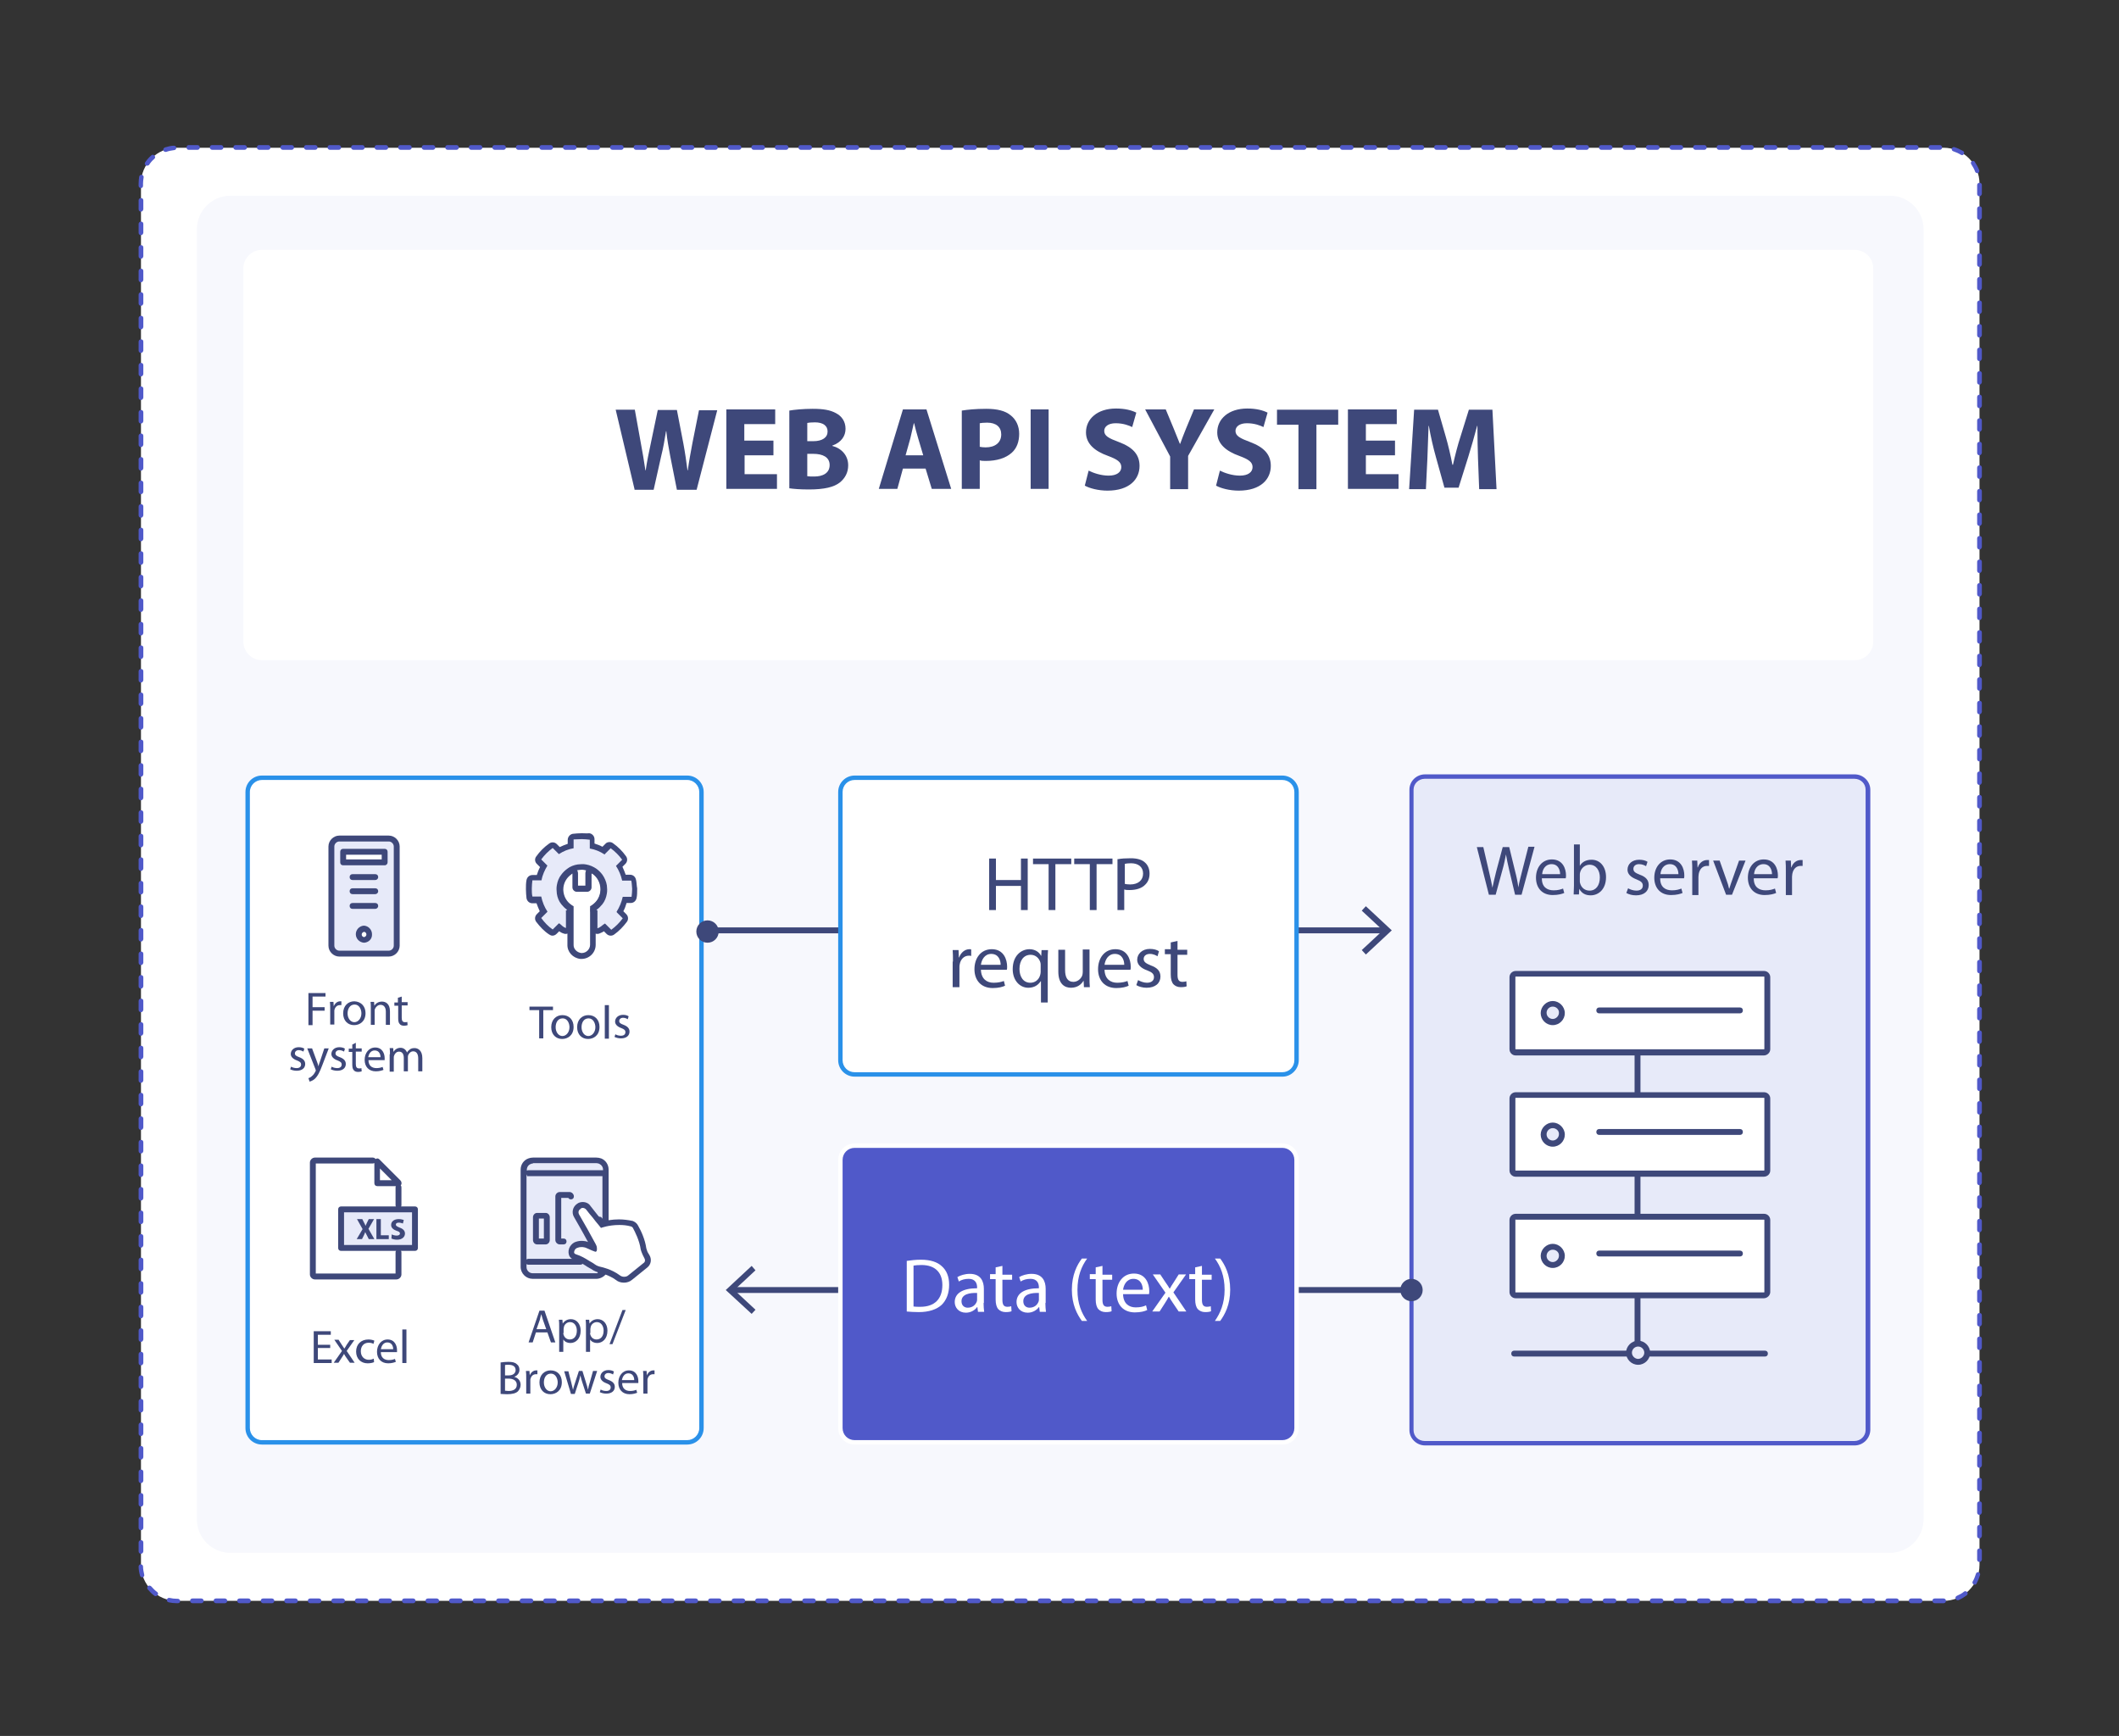 <?xml version="1.0" encoding="utf-8"?>
<!-- Generator: Adobe Illustrator 24.1.1, SVG Export Plug-In . SVG Version: 6.00 Build 0)  -->
<svg version="1.1" id="Layer_1" xmlns="http://www.w3.org/2000/svg" xmlns:xlink="http://www.w3.org/1999/xlink" x="0px" y="0px"
	 viewBox="0 0 720 589.8" style="enable-background:new 0 0 720 589.8;" xml:space="preserve">
<rect x="0" y="0" width="720" height="589.8" fill="#333333" stroke="none"/>
<g>
	<g>
		<g>
			<g>
				<path style="fill:#FFFFFF;" d="M660.4,543.9H60.1c-6.7,0-12.2-5.5-12.2-12.2V62.4c0-6.7,5.5-12.2,12.2-12.2h600.3
					c6.7,0,12.2,5.5,12.2,12.2v469.3C672.6,538.5,667.1,543.9,660.4,543.9z"/>
			</g>
		</g>
		<g>
			<g>
				<path style="fill:#5059C9;" d="M660.4,544.7h-3c-0.4,0-0.8-0.3-0.8-0.8s0.3-0.8,0.8-0.8h3c0.4,0,0.8,0.3,0.8,0.8
					S660.8,544.7,660.4,544.7z M652.4,544.7h-3c-0.4,0-0.8-0.3-0.8-0.8s0.3-0.8,0.8-0.8h3c0.4,0,0.8,0.3,0.8,0.8
					S652.8,544.7,652.4,544.7z M644.4,544.7h-3c-0.4,0-0.8-0.3-0.8-0.8s0.3-0.8,0.8-0.8h3c0.4,0,0.8,0.3,0.8,0.8
					S644.8,544.7,644.4,544.7z M636.4,544.7h-3c-0.4,0-0.8-0.3-0.8-0.8s0.3-0.8,0.8-0.8h3c0.4,0,0.8,0.3,0.8,0.8
					S636.8,544.7,636.4,544.7z M628.4,544.7h-3c-0.4,0-0.8-0.3-0.8-0.8s0.3-0.8,0.8-0.8h3c0.4,0,0.8,0.3,0.8,0.8
					S628.8,544.7,628.4,544.7z M620.4,544.7h-3c-0.4,0-0.8-0.3-0.8-0.8s0.3-0.8,0.8-0.8h3c0.4,0,0.8,0.3,0.8,0.8
					S620.8,544.7,620.4,544.7z M612.4,544.7h-3c-0.4,0-0.8-0.3-0.8-0.8s0.3-0.8,0.8-0.8h3c0.4,0,0.8,0.3,0.8,0.8
					S612.8,544.7,612.4,544.7z M604.4,544.7h-3c-0.4,0-0.8-0.3-0.8-0.8s0.3-0.8,0.8-0.8h3c0.4,0,0.8,0.3,0.8,0.8
					S604.8,544.7,604.4,544.7z M596.4,544.7h-3c-0.4,0-0.8-0.3-0.8-0.8s0.3-0.8,0.8-0.8h3c0.4,0,0.8,0.3,0.8,0.8
					S596.8,544.7,596.4,544.7z M588.4,544.7h-3c-0.4,0-0.8-0.3-0.8-0.8s0.3-0.8,0.8-0.8h3c0.4,0,0.8,0.3,0.8,0.8
					S588.8,544.7,588.4,544.7z M580.4,544.7h-3c-0.4,0-0.8-0.3-0.8-0.8s0.3-0.8,0.8-0.8h3c0.4,0,0.8,0.3,0.8,0.8
					S580.8,544.7,580.4,544.7z M572.4,544.7h-3c-0.4,0-0.8-0.3-0.8-0.8s0.3-0.8,0.8-0.8h3c0.4,0,0.8,0.3,0.8,0.8
					S572.8,544.7,572.4,544.7z M564.4,544.7h-3c-0.4,0-0.8-0.3-0.8-0.8s0.3-0.8,0.8-0.8h3c0.4,0,0.8,0.3,0.8,0.8
					S564.8,544.7,564.4,544.7z M556.4,544.7h-3c-0.4,0-0.8-0.3-0.8-0.8s0.3-0.8,0.8-0.8h3c0.4,0,0.8,0.3,0.8,0.8
					S556.8,544.7,556.4,544.7z M548.4,544.7h-3c-0.4,0-0.8-0.3-0.8-0.8s0.3-0.8,0.8-0.8h3c0.4,0,0.8,0.3,0.8,0.8
					S548.8,544.7,548.4,544.7z M540.4,544.7h-3c-0.4,0-0.8-0.3-0.8-0.8s0.3-0.8,0.8-0.8h3c0.4,0,0.8,0.3,0.8,0.8
					S540.8,544.7,540.4,544.7z M532.4,544.7h-3c-0.4,0-0.8-0.3-0.8-0.8s0.3-0.8,0.8-0.8h3c0.4,0,0.8,0.3,0.8,0.8
					S532.8,544.7,532.4,544.7z M524.4,544.7h-3c-0.4,0-0.8-0.3-0.8-0.8s0.3-0.8,0.8-0.8h3c0.4,0,0.8,0.3,0.8,0.8
					S524.8,544.7,524.4,544.7z M516.4,544.7h-3c-0.4,0-0.8-0.3-0.8-0.8s0.3-0.8,0.8-0.8h3c0.4,0,0.8,0.3,0.8,0.8
					S516.8,544.7,516.4,544.7z M508.4,544.7h-3c-0.4,0-0.8-0.3-0.8-0.8s0.3-0.8,0.8-0.8h3c0.4,0,0.8,0.3,0.8,0.8
					S508.8,544.7,508.4,544.7z M500.4,544.7h-3c-0.4,0-0.8-0.3-0.8-0.8s0.3-0.8,0.8-0.8h3c0.4,0,0.8,0.3,0.8,0.8
					S500.8,544.7,500.4,544.7z M492.4,544.7h-3c-0.4,0-0.8-0.3-0.8-0.8s0.3-0.8,0.8-0.8h3c0.4,0,0.8,0.3,0.8,0.8
					S492.8,544.7,492.4,544.7z M484.4,544.7h-3c-0.4,0-0.8-0.3-0.8-0.8s0.3-0.8,0.8-0.8h3c0.4,0,0.8,0.3,0.8,0.8
					S484.8,544.7,484.4,544.7z M476.4,544.7h-3c-0.4,0-0.8-0.3-0.8-0.8s0.3-0.8,0.8-0.8h3c0.4,0,0.8,0.3,0.8,0.8
					S476.8,544.7,476.4,544.7z M468.4,544.7h-3c-0.4,0-0.8-0.3-0.8-0.8s0.3-0.8,0.8-0.8h3c0.4,0,0.8,0.3,0.8,0.8
					S468.8,544.7,468.4,544.7z M460.4,544.7h-3c-0.4,0-0.8-0.3-0.8-0.8s0.3-0.8,0.8-0.8h3c0.4,0,0.8,0.3,0.8,0.8
					S460.8,544.7,460.4,544.7z M452.4,544.7h-3c-0.4,0-0.8-0.3-0.8-0.8s0.3-0.8,0.8-0.8h3c0.4,0,0.8,0.3,0.8,0.8
					S452.8,544.7,452.4,544.7z M444.4,544.7h-3c-0.4,0-0.8-0.3-0.8-0.8s0.3-0.8,0.8-0.8h3c0.4,0,0.8,0.3,0.8,0.8
					S444.8,544.7,444.4,544.7z M436.4,544.7h-3c-0.4,0-0.8-0.3-0.8-0.8s0.3-0.8,0.8-0.8h3c0.4,0,0.8,0.3,0.8,0.8
					S436.8,544.7,436.4,544.7z M428.4,544.7h-3c-0.4,0-0.8-0.3-0.8-0.8s0.3-0.8,0.8-0.8h3c0.4,0,0.8,0.3,0.8,0.8
					S428.8,544.7,428.4,544.7z M420.4,544.7h-3c-0.4,0-0.8-0.3-0.8-0.8s0.3-0.8,0.8-0.8h3c0.4,0,0.8,0.3,0.8,0.8
					S420.8,544.7,420.4,544.7z M412.4,544.7h-3c-0.4,0-0.8-0.3-0.8-0.8s0.3-0.8,0.8-0.8h3c0.4,0,0.8,0.3,0.8,0.8
					S412.8,544.7,412.4,544.7z M404.4,544.7h-3c-0.4,0-0.8-0.3-0.8-0.8s0.3-0.8,0.8-0.8h3c0.4,0,0.8,0.3,0.8,0.8
					S404.8,544.7,404.4,544.7z M396.4,544.7h-3c-0.4,0-0.8-0.3-0.8-0.8s0.3-0.8,0.8-0.8h3c0.4,0,0.8,0.3,0.8,0.8
					S396.8,544.7,396.4,544.7z M388.4,544.7h-3c-0.4,0-0.8-0.3-0.8-0.8s0.3-0.8,0.8-0.8h3c0.4,0,0.8,0.3,0.8,0.8
					S388.8,544.7,388.4,544.7z M380.4,544.7h-3c-0.4,0-0.8-0.3-0.8-0.8s0.3-0.8,0.8-0.8h3c0.4,0,0.8,0.3,0.8,0.8
					S380.8,544.7,380.4,544.7z M372.4,544.7h-3c-0.4,0-0.8-0.3-0.8-0.8s0.3-0.8,0.8-0.8h3c0.4,0,0.8,0.3,0.8,0.8
					S372.8,544.7,372.4,544.7z M364.4,544.7h-3c-0.4,0-0.8-0.3-0.8-0.8s0.3-0.8,0.8-0.8h3c0.4,0,0.8,0.3,0.8,0.8
					S364.8,544.7,364.4,544.7z M356.4,544.7h-3c-0.4,0-0.8-0.3-0.8-0.8s0.3-0.8,0.8-0.8h3c0.4,0,0.8,0.3,0.8,0.8
					S356.8,544.7,356.4,544.7z M348.4,544.7h-3c-0.4,0-0.8-0.3-0.8-0.8s0.3-0.8,0.8-0.8h3c0.4,0,0.8,0.3,0.8,0.8
					S348.8,544.7,348.4,544.7z M340.4,544.7h-3c-0.4,0-0.8-0.3-0.8-0.8s0.3-0.8,0.8-0.8h3c0.4,0,0.8,0.3,0.8,0.8
					S340.8,544.7,340.4,544.7z M332.4,544.7h-3c-0.4,0-0.8-0.3-0.8-0.8s0.3-0.8,0.8-0.8h3c0.4,0,0.8,0.3,0.8,0.8
					S332.8,544.7,332.4,544.7z M324.4,544.7h-3c-0.4,0-0.8-0.3-0.8-0.8s0.3-0.8,0.8-0.8h3c0.4,0,0.8,0.3,0.8,0.8
					S324.8,544.7,324.4,544.7z M316.4,544.7h-3c-0.4,0-0.8-0.3-0.8-0.8s0.3-0.8,0.8-0.8h3c0.4,0,0.8,0.3,0.8,0.8
					S316.8,544.7,316.4,544.7z M308.4,544.7h-3c-0.4,0-0.8-0.3-0.8-0.8s0.3-0.8,0.8-0.8h3c0.4,0,0.8,0.3,0.8,0.8
					S308.8,544.7,308.4,544.7z M300.4,544.7h-3c-0.4,0-0.8-0.3-0.8-0.8s0.3-0.8,0.8-0.8h3c0.4,0,0.8,0.3,0.8,0.8
					S300.8,544.7,300.4,544.7z M292.4,544.7h-3c-0.4,0-0.8-0.3-0.8-0.8s0.3-0.8,0.8-0.8h3c0.4,0,0.8,0.3,0.8,0.8
					S292.8,544.7,292.4,544.7z M284.4,544.7h-3c-0.4,0-0.8-0.3-0.8-0.8s0.3-0.8,0.8-0.8h3c0.4,0,0.8,0.3,0.8,0.8
					S284.8,544.7,284.4,544.7z M276.4,544.7h-3c-0.4,0-0.8-0.3-0.8-0.8s0.3-0.8,0.8-0.8h3c0.4,0,0.8,0.3,0.8,0.8
					S276.8,544.7,276.4,544.7z M268.4,544.7h-3c-0.4,0-0.8-0.3-0.8-0.8s0.3-0.8,0.8-0.8h3c0.4,0,0.8,0.3,0.8,0.8
					S268.8,544.7,268.4,544.7z M260.4,544.7h-3c-0.4,0-0.8-0.3-0.8-0.8s0.3-0.8,0.8-0.8h3c0.4,0,0.8,0.3,0.8,0.8
					S260.8,544.7,260.4,544.7z M252.4,544.7h-3c-0.4,0-0.8-0.3-0.8-0.8s0.3-0.8,0.8-0.8h3c0.4,0,0.8,0.3,0.8,0.8
					S252.8,544.7,252.4,544.7z M244.4,544.7h-3c-0.4,0-0.8-0.3-0.8-0.8s0.3-0.8,0.8-0.8h3c0.4,0,0.8,0.3,0.8,0.8
					S244.8,544.7,244.4,544.7z M236.4,544.7h-3c-0.4,0-0.8-0.3-0.8-0.8s0.3-0.8,0.8-0.8h3c0.4,0,0.8,0.3,0.8,0.8
					S236.8,544.7,236.4,544.7z M228.4,544.7h-3c-0.4,0-0.8-0.3-0.8-0.8s0.3-0.8,0.8-0.8h3c0.4,0,0.8,0.3,0.8,0.8
					S228.8,544.7,228.4,544.7z M220.4,544.7h-3c-0.4,0-0.8-0.3-0.8-0.8s0.3-0.8,0.8-0.8h3c0.4,0,0.8,0.3,0.8,0.8
					S220.8,544.7,220.4,544.7z M212.4,544.7h-3c-0.4,0-0.8-0.3-0.8-0.8s0.3-0.8,0.8-0.8h3c0.4,0,0.8,0.3,0.8,0.8
					S212.8,544.7,212.4,544.7z M204.4,544.7h-3c-0.4,0-0.8-0.3-0.8-0.8s0.3-0.8,0.8-0.8h3c0.4,0,0.8,0.3,0.8,0.8
					S204.8,544.7,204.4,544.7z M196.4,544.7h-3c-0.4,0-0.8-0.3-0.8-0.8s0.3-0.8,0.8-0.8h3c0.4,0,0.8,0.3,0.8,0.8
					S196.8,544.7,196.4,544.7z M188.4,544.7h-3c-0.4,0-0.8-0.3-0.8-0.8s0.3-0.8,0.8-0.8h3c0.4,0,0.8,0.3,0.8,0.8
					S188.8,544.7,188.4,544.7z M180.4,544.7h-3c-0.4,0-0.8-0.3-0.8-0.8s0.3-0.8,0.8-0.8h3c0.4,0,0.8,0.3,0.8,0.8
					S180.8,544.7,180.4,544.7z M172.4,544.7h-3c-0.4,0-0.8-0.3-0.8-0.8s0.3-0.8,0.8-0.8h3c0.4,0,0.8,0.3,0.8,0.8
					S172.8,544.7,172.4,544.7z M164.4,544.7h-3c-0.4,0-0.8-0.3-0.8-0.8s0.3-0.8,0.8-0.8h3c0.4,0,0.8,0.3,0.8,0.8
					S164.8,544.7,164.4,544.7z M156.4,544.7h-3c-0.4,0-0.8-0.3-0.8-0.8s0.3-0.8,0.8-0.8h3c0.4,0,0.8,0.3,0.8,0.8
					S156.8,544.7,156.4,544.7z M148.4,544.7h-3c-0.4,0-0.8-0.3-0.8-0.8s0.3-0.8,0.8-0.8h3c0.4,0,0.8,0.3,0.8,0.8
					S148.8,544.7,148.4,544.7z M140.4,544.7h-3c-0.4,0-0.8-0.3-0.8-0.8s0.3-0.8,0.8-0.8h3c0.4,0,0.8,0.3,0.8,0.8
					S140.8,544.7,140.4,544.7z M132.4,544.7h-3c-0.4,0-0.8-0.3-0.8-0.8s0.3-0.8,0.8-0.8h3c0.4,0,0.8,0.3,0.8,0.8
					S132.8,544.7,132.4,544.7z M124.4,544.7h-3c-0.4,0-0.8-0.3-0.8-0.8s0.3-0.8,0.8-0.8h3c0.4,0,0.8,0.3,0.8,0.8
					S124.8,544.7,124.4,544.7z M116.4,544.7h-3c-0.4,0-0.8-0.3-0.8-0.8s0.3-0.8,0.8-0.8h3c0.4,0,0.8,0.3,0.8,0.8
					S116.8,544.7,116.4,544.7z M108.4,544.7h-3c-0.4,0-0.8-0.3-0.8-0.8s0.3-0.8,0.8-0.8h3c0.4,0,0.8,0.3,0.8,0.8
					S108.8,544.7,108.4,544.7z M100.4,544.7h-3c-0.4,0-0.8-0.3-0.8-0.8s0.3-0.8,0.8-0.8h3c0.4,0,0.8,0.3,0.8,0.8
					S100.8,544.7,100.4,544.7z M92.4,544.7h-3c-0.4,0-0.8-0.3-0.8-0.8s0.3-0.8,0.8-0.8h3c0.4,0,0.8,0.3,0.8,0.8
					S92.8,544.7,92.4,544.7z M84.4,544.7h-3c-0.4,0-0.8-0.3-0.8-0.8s0.3-0.8,0.8-0.8h3c0.4,0,0.8,0.3,0.8,0.8S84.8,544.7,84.4,544.7
					z M76.4,544.7h-3c-0.4,0-0.8-0.3-0.8-0.8s0.3-0.8,0.8-0.8h3c0.4,0,0.8,0.3,0.8,0.8S76.8,544.7,76.4,544.7z M68.4,544.7h-3
					c-0.4,0-0.8-0.3-0.8-0.8s0.3-0.8,0.8-0.8h3c0.4,0,0.8,0.3,0.8,0.8S68.8,544.7,68.4,544.7z M60.4,544.7h-0.3
					c-1,0-1.9-0.1-2.8-0.3c-0.4-0.1-0.7-0.5-0.6-0.9c0.1-0.4,0.5-0.7,0.9-0.6c0.8,0.2,1.7,0.3,2.5,0.3h0.3c0.4,0,0.8,0.3,0.8,0.8
					S60.8,544.7,60.4,544.7z M665.2,543.7c-0.3,0-0.6-0.2-0.7-0.5c-0.2-0.4,0-0.8,0.4-1c0.9-0.4,1.7-0.8,2.4-1.4
					c0.3-0.3,0.8-0.2,1.1,0.1c0.3,0.3,0.2,0.8-0.1,1.1c-0.8,0.6-1.8,1.2-2.7,1.6C665.4,543.7,665.3,543.7,665.2,543.7z M52.9,542.3
					c-0.2,0-0.3,0-0.4-0.1c-0.9-0.6-1.6-1.4-2.3-2.2c-0.3-0.3-0.2-0.8,0.1-1.1c0.3-0.3,0.8-0.2,1.1,0.1c0.6,0.7,1.3,1.4,2,1.9
					c0.3,0.2,0.4,0.7,0.2,1C53.3,542.2,53.1,542.3,52.9,542.3z M671,538.4c-0.1,0-0.2,0-0.4-0.1c-0.4-0.2-0.5-0.7-0.3-1
					c0.5-0.8,0.8-1.7,1.1-2.6c0.1-0.4,0.5-0.6,0.9-0.5c0.4,0.1,0.6,0.5,0.5,0.9c-0.3,1-0.7,2-1.2,2.9
					C671.5,538.3,671.3,538.4,671,538.4z M48.3,535.9c-0.3,0-0.6-0.2-0.7-0.5c-0.3-1-0.5-2.1-0.5-3.1c0-0.4,0.3-0.8,0.7-0.8
					c0.4,0,0.8,0.3,0.8,0.7c0,0.9,0.2,1.9,0.4,2.8c0.1,0.4-0.1,0.8-0.5,0.9C48.5,535.9,48.4,535.9,48.3,535.9z M672.6,530.7
					c-0.4,0-0.8-0.3-0.8-0.8v-3c0-0.4,0.3-0.8,0.8-0.8s0.8,0.3,0.8,0.8v3C673.3,530.3,673,530.7,672.6,530.7z M47.9,527.9
					c-0.4,0-0.8-0.3-0.8-0.8v-3c0-0.4,0.3-0.8,0.8-0.8s0.8,0.3,0.8,0.8v3C48.6,527.6,48.3,527.9,47.9,527.9z M672.6,522.7
					c-0.4,0-0.8-0.3-0.8-0.8v-3c0-0.4,0.3-0.8,0.8-0.8s0.8,0.3,0.8,0.8v3C673.3,522.3,673,522.7,672.6,522.7z M47.9,519.9
					c-0.4,0-0.8-0.3-0.8-0.8v-3c0-0.4,0.3-0.8,0.8-0.8s0.8,0.3,0.8,0.8v3C48.6,519.6,48.3,519.9,47.9,519.9z M672.6,514.7
					c-0.4,0-0.8-0.3-0.8-0.8v-3c0-0.4,0.3-0.8,0.8-0.8s0.8,0.3,0.8,0.8v3C673.3,514.3,673,514.7,672.6,514.7z M47.9,511.9
					c-0.4,0-0.8-0.3-0.8-0.8v-3c0-0.4,0.3-0.8,0.8-0.8s0.8,0.3,0.8,0.8v3C48.6,511.6,48.3,511.9,47.9,511.9z M672.6,506.7
					c-0.4,0-0.8-0.3-0.8-0.8v-3c0-0.4,0.3-0.8,0.8-0.8s0.8,0.3,0.8,0.8v3C673.3,506.3,673,506.7,672.6,506.7z M47.9,503.9
					c-0.4,0-0.8-0.3-0.8-0.8v-3c0-0.4,0.3-0.8,0.8-0.8s0.8,0.3,0.8,0.8v3C48.6,503.6,48.3,503.9,47.9,503.9z M672.6,498.7
					c-0.4,0-0.8-0.3-0.8-0.8v-3c0-0.4,0.3-0.8,0.8-0.8s0.8,0.3,0.8,0.8v3C673.3,498.3,673,498.7,672.6,498.7z M47.9,495.9
					c-0.4,0-0.8-0.3-0.8-0.8v-3c0-0.4,0.3-0.8,0.8-0.8s0.8,0.3,0.8,0.8v3C48.6,495.6,48.3,495.9,47.9,495.9z M672.6,490.7
					c-0.4,0-0.8-0.3-0.8-0.8v-3c0-0.4,0.3-0.8,0.8-0.8s0.8,0.3,0.8,0.8v3C673.3,490.3,673,490.7,672.6,490.7z M47.9,487.9
					c-0.4,0-0.8-0.3-0.8-0.8v-3c0-0.4,0.3-0.8,0.8-0.8s0.8,0.3,0.8,0.8v3C48.6,487.6,48.3,487.9,47.9,487.9z M672.6,482.7
					c-0.4,0-0.8-0.3-0.8-0.8v-3c0-0.4,0.3-0.8,0.8-0.8s0.8,0.3,0.8,0.8v3C673.3,482.3,673,482.7,672.6,482.7z M47.9,479.9
					c-0.4,0-0.8-0.3-0.8-0.8v-3c0-0.4,0.3-0.8,0.8-0.8s0.8,0.3,0.8,0.8v3C48.6,479.6,48.3,479.9,47.9,479.9z M672.6,474.7
					c-0.4,0-0.8-0.3-0.8-0.8v-3c0-0.4,0.3-0.8,0.8-0.8s0.8,0.3,0.8,0.8v3C673.3,474.3,673,474.7,672.6,474.7z M47.9,471.9
					c-0.4,0-0.8-0.3-0.8-0.8v-3c0-0.4,0.3-0.8,0.8-0.8s0.8,0.3,0.8,0.8v3C48.6,471.6,48.3,471.9,47.9,471.9z M672.6,466.7
					c-0.4,0-0.8-0.3-0.8-0.8v-3c0-0.4,0.3-0.8,0.8-0.8s0.8,0.3,0.8,0.8v3C673.3,466.3,673,466.7,672.6,466.7z M47.9,463.9
					c-0.4,0-0.8-0.3-0.8-0.8v-3c0-0.4,0.3-0.8,0.8-0.8s0.8,0.3,0.8,0.8v3C48.6,463.6,48.3,463.9,47.9,463.9z M672.6,458.7
					c-0.4,0-0.8-0.3-0.8-0.8v-3c0-0.4,0.3-0.8,0.8-0.8s0.8,0.3,0.8,0.8v3C673.3,458.3,673,458.7,672.6,458.7z M47.9,455.9
					c-0.4,0-0.8-0.3-0.8-0.8v-3c0-0.4,0.3-0.8,0.8-0.8s0.8,0.3,0.8,0.8v3C48.6,455.6,48.3,455.9,47.9,455.9z M672.6,450.7
					c-0.4,0-0.8-0.3-0.8-0.8v-3c0-0.4,0.3-0.8,0.8-0.8s0.8,0.3,0.8,0.8v3C673.3,450.3,673,450.7,672.6,450.7z M47.9,447.9
					c-0.4,0-0.8-0.3-0.8-0.8v-3c0-0.4,0.3-0.8,0.8-0.8s0.8,0.3,0.8,0.8v3C48.6,447.6,48.3,447.9,47.9,447.9z M672.6,442.7
					c-0.4,0-0.8-0.3-0.8-0.8v-3c0-0.4,0.3-0.8,0.8-0.8s0.8,0.3,0.8,0.8v3C673.3,442.3,673,442.7,672.6,442.7z M47.9,439.9
					c-0.4,0-0.8-0.3-0.8-0.8v-3c0-0.4,0.3-0.8,0.8-0.8s0.8,0.3,0.8,0.8v3C48.6,439.6,48.3,439.9,47.9,439.9z M672.6,434.7
					c-0.4,0-0.8-0.3-0.8-0.8v-3c0-0.4,0.3-0.8,0.8-0.8s0.8,0.3,0.8,0.8v3C673.3,434.3,673,434.7,672.6,434.7z M47.9,431.9
					c-0.4,0-0.8-0.3-0.8-0.8v-3c0-0.4,0.3-0.8,0.8-0.8s0.8,0.3,0.8,0.8v3C48.6,431.6,48.3,431.9,47.9,431.9z M672.6,426.7
					c-0.4,0-0.8-0.3-0.8-0.8v-3c0-0.4,0.3-0.8,0.8-0.8s0.8,0.3,0.8,0.8v3C673.3,426.3,673,426.7,672.6,426.7z M47.9,423.9
					c-0.4,0-0.8-0.3-0.8-0.8v-3c0-0.4,0.3-0.8,0.8-0.8s0.8,0.3,0.8,0.8v3C48.6,423.6,48.3,423.9,47.9,423.9z M672.6,418.7
					c-0.4,0-0.8-0.3-0.8-0.8v-3c0-0.4,0.3-0.8,0.8-0.8s0.8,0.3,0.8,0.8v3C673.3,418.3,673,418.7,672.6,418.7z M47.9,415.9
					c-0.4,0-0.8-0.3-0.8-0.8v-3c0-0.4,0.3-0.8,0.8-0.8s0.8,0.3,0.8,0.8v3C48.6,415.6,48.3,415.9,47.9,415.9z M672.6,410.7
					c-0.4,0-0.8-0.3-0.8-0.8v-3c0-0.4,0.3-0.8,0.8-0.8s0.8,0.3,0.8,0.8v3C673.3,410.3,673,410.7,672.6,410.7z M47.9,407.9
					c-0.4,0-0.8-0.3-0.8-0.8v-3c0-0.4,0.3-0.8,0.8-0.8s0.8,0.3,0.8,0.8v3C48.6,407.6,48.3,407.9,47.9,407.9z M672.6,402.7
					c-0.4,0-0.8-0.3-0.8-0.8v-3c0-0.4,0.3-0.8,0.8-0.8s0.8,0.3,0.8,0.8v3C673.3,402.3,673,402.7,672.6,402.7z M47.9,399.9
					c-0.4,0-0.8-0.3-0.8-0.8v-3c0-0.4,0.3-0.8,0.8-0.8s0.8,0.3,0.8,0.8v3C48.6,399.6,48.3,399.9,47.9,399.9z M672.6,394.7
					c-0.4,0-0.8-0.3-0.8-0.8v-3c0-0.4,0.3-0.8,0.8-0.8s0.8,0.3,0.8,0.8v3C673.3,394.3,673,394.7,672.6,394.7z M47.9,391.9
					c-0.4,0-0.8-0.3-0.8-0.8v-3c0-0.4,0.3-0.8,0.8-0.8s0.8,0.3,0.8,0.8v3C48.6,391.6,48.3,391.9,47.9,391.9z M672.6,386.7
					c-0.4,0-0.8-0.3-0.8-0.8v-3c0-0.4,0.3-0.8,0.8-0.8s0.8,0.3,0.8,0.8v3C673.3,386.3,673,386.7,672.6,386.7z M47.9,383.9
					c-0.4,0-0.8-0.3-0.8-0.8v-3c0-0.4,0.3-0.8,0.8-0.8s0.8,0.3,0.8,0.8v3C48.6,383.6,48.3,383.9,47.9,383.9z M672.6,378.7
					c-0.4,0-0.8-0.3-0.8-0.8v-3c0-0.4,0.3-0.8,0.8-0.8s0.8,0.3,0.8,0.8v3C673.3,378.3,673,378.7,672.6,378.7z M47.9,375.9
					c-0.4,0-0.8-0.3-0.8-0.8v-3c0-0.4,0.3-0.8,0.8-0.8s0.8,0.3,0.8,0.8v3C48.6,375.6,48.3,375.9,47.9,375.9z M672.6,370.7
					c-0.4,0-0.8-0.3-0.8-0.8v-3c0-0.4,0.3-0.8,0.8-0.8s0.8,0.3,0.8,0.8v3C673.3,370.3,673,370.7,672.6,370.7z M47.9,367.9
					c-0.4,0-0.8-0.3-0.8-0.8v-3c0-0.4,0.3-0.8,0.8-0.8s0.8,0.3,0.8,0.8v3C48.6,367.6,48.3,367.9,47.9,367.9z M672.6,362.7
					c-0.4,0-0.8-0.3-0.8-0.8v-3c0-0.4,0.3-0.8,0.8-0.8s0.8,0.3,0.8,0.8v3C673.3,362.3,673,362.7,672.6,362.7z M47.9,359.9
					c-0.4,0-0.8-0.3-0.8-0.8v-3c0-0.4,0.3-0.8,0.8-0.8s0.8,0.3,0.8,0.8v3C48.6,359.6,48.3,359.9,47.9,359.9z M672.6,354.7
					c-0.4,0-0.8-0.3-0.8-0.8v-3c0-0.4,0.3-0.8,0.8-0.8s0.8,0.3,0.8,0.8v3C673.3,354.3,673,354.7,672.6,354.7z M47.9,351.9
					c-0.4,0-0.8-0.3-0.8-0.8v-3c0-0.4,0.3-0.8,0.8-0.8s0.8,0.3,0.8,0.8v3C48.6,351.6,48.3,351.9,47.9,351.9z M672.6,346.7
					c-0.4,0-0.8-0.3-0.8-0.8v-3c0-0.4,0.3-0.8,0.8-0.8s0.8,0.3,0.8,0.8v3C673.3,346.3,673,346.7,672.6,346.7z M47.9,343.9
					c-0.4,0-0.8-0.3-0.8-0.8v-3c0-0.4,0.3-0.8,0.8-0.8s0.8,0.3,0.8,0.8v3C48.6,343.6,48.3,343.9,47.9,343.9z M672.6,338.7
					c-0.4,0-0.8-0.3-0.8-0.8v-3c0-0.4,0.3-0.8,0.8-0.8s0.8,0.3,0.8,0.8v3C673.3,338.3,673,338.7,672.6,338.7z M47.9,335.9
					c-0.4,0-0.8-0.3-0.8-0.8v-3c0-0.4,0.3-0.8,0.8-0.8s0.8,0.3,0.8,0.8v3C48.6,335.6,48.3,335.9,47.9,335.9z M672.6,330.7
					c-0.4,0-0.8-0.3-0.8-0.8v-3c0-0.4,0.3-0.8,0.8-0.8s0.8,0.3,0.8,0.8v3C673.3,330.3,673,330.7,672.6,330.7z M47.9,327.9
					c-0.4,0-0.8-0.3-0.8-0.8v-3c0-0.4,0.3-0.8,0.8-0.8s0.8,0.3,0.8,0.8v3C48.6,327.6,48.3,327.9,47.9,327.9z M672.6,322.7
					c-0.4,0-0.8-0.3-0.8-0.8v-3c0-0.4,0.3-0.8,0.8-0.8s0.8,0.3,0.8,0.8v3C673.3,322.3,673,322.7,672.6,322.7z M47.9,319.9
					c-0.4,0-0.8-0.3-0.8-0.8v-3c0-0.4,0.3-0.8,0.8-0.8s0.8,0.3,0.8,0.8v3C48.6,319.6,48.3,319.9,47.9,319.9z M672.6,314.7
					c-0.4,0-0.8-0.3-0.8-0.8v-3c0-0.4,0.3-0.8,0.8-0.8s0.8,0.3,0.8,0.8v3C673.3,314.3,673,314.7,672.6,314.7z M47.9,311.9
					c-0.4,0-0.8-0.3-0.8-0.8v-3c0-0.4,0.3-0.8,0.8-0.8s0.8,0.3,0.8,0.8v3C48.6,311.6,48.3,311.9,47.9,311.9z M672.6,306.7
					c-0.4,0-0.8-0.3-0.8-0.8v-3c0-0.4,0.3-0.8,0.8-0.8s0.8,0.3,0.8,0.8v3C673.3,306.3,673,306.7,672.6,306.7z M47.9,303.9
					c-0.4,0-0.8-0.3-0.8-0.8v-3c0-0.4,0.3-0.8,0.8-0.8s0.8,0.3,0.8,0.8v3C48.6,303.6,48.3,303.9,47.9,303.9z M672.6,298.7
					c-0.4,0-0.8-0.3-0.8-0.8v-3c0-0.4,0.3-0.8,0.8-0.8s0.8,0.3,0.8,0.8v3C673.3,298.3,673,298.7,672.6,298.7z M47.9,295.9
					c-0.4,0-0.8-0.3-0.8-0.8v-3c0-0.4,0.3-0.8,0.8-0.8s0.8,0.3,0.8,0.8v3C48.6,295.6,48.3,295.9,47.9,295.9z M672.6,290.7
					c-0.4,0-0.8-0.3-0.8-0.8v-3c0-0.4,0.3-0.8,0.8-0.8s0.8,0.3,0.8,0.8v3C673.3,290.3,673,290.7,672.6,290.7z M47.9,287.9
					c-0.4,0-0.8-0.3-0.8-0.8v-3c0-0.4,0.3-0.8,0.8-0.8s0.8,0.3,0.8,0.8v3C48.6,287.6,48.3,287.9,47.9,287.9z M672.6,282.7
					c-0.4,0-0.8-0.3-0.8-0.8v-3c0-0.4,0.3-0.8,0.8-0.8s0.8,0.3,0.8,0.8v3C673.3,282.3,673,282.7,672.6,282.7z M47.9,279.9
					c-0.4,0-0.8-0.3-0.8-0.8v-3c0-0.4,0.3-0.8,0.8-0.8s0.8,0.3,0.8,0.8v3C48.6,279.6,48.3,279.9,47.9,279.9z M672.6,274.7
					c-0.4,0-0.8-0.3-0.8-0.8v-3c0-0.4,0.3-0.8,0.8-0.8s0.8,0.3,0.8,0.8v3C673.3,274.3,673,274.7,672.6,274.7z M47.9,271.9
					c-0.4,0-0.8-0.3-0.8-0.8v-3c0-0.4,0.3-0.8,0.8-0.8s0.8,0.3,0.8,0.8v3C48.6,271.6,48.3,271.9,47.9,271.9z M672.6,266.7
					c-0.4,0-0.8-0.3-0.8-0.8v-3c0-0.4,0.3-0.8,0.8-0.8s0.8,0.3,0.8,0.8v3C673.3,266.3,673,266.7,672.6,266.7z M47.9,263.9
					c-0.4,0-0.8-0.3-0.8-0.8v-3c0-0.4,0.3-0.8,0.8-0.8s0.8,0.3,0.8,0.8v3C48.6,263.6,48.3,263.9,47.9,263.9z M672.6,258.7
					c-0.4,0-0.8-0.3-0.8-0.8v-3c0-0.4,0.3-0.8,0.8-0.8s0.8,0.3,0.8,0.8v3C673.3,258.3,673,258.7,672.6,258.7z M47.9,255.9
					c-0.4,0-0.8-0.3-0.8-0.8v-3c0-0.4,0.3-0.8,0.8-0.8s0.8,0.3,0.8,0.8v3C48.6,255.6,48.3,255.9,47.9,255.9z M672.6,250.7
					c-0.4,0-0.8-0.3-0.8-0.8v-3c0-0.4,0.3-0.8,0.8-0.8s0.8,0.3,0.8,0.8v3C673.3,250.3,673,250.7,672.6,250.7z M47.9,247.9
					c-0.4,0-0.8-0.3-0.8-0.8v-3c0-0.4,0.3-0.8,0.8-0.8s0.8,0.3,0.8,0.8v3C48.6,247.6,48.3,247.9,47.9,247.9z M672.6,242.7
					c-0.4,0-0.8-0.3-0.8-0.8v-3c0-0.4,0.3-0.8,0.8-0.8s0.8,0.3,0.8,0.8v3C673.3,242.3,673,242.7,672.6,242.7z M47.9,239.9
					c-0.4,0-0.8-0.3-0.8-0.8v-3c0-0.4,0.3-0.8,0.8-0.8s0.8,0.3,0.8,0.8v3C48.6,239.6,48.3,239.9,47.9,239.9z M672.6,234.7
					c-0.4,0-0.8-0.3-0.8-0.8v-3c0-0.4,0.3-0.8,0.8-0.8s0.8,0.3,0.8,0.8v3C673.3,234.3,673,234.7,672.6,234.7z M47.9,231.9
					c-0.4,0-0.8-0.3-0.8-0.8v-3c0-0.4,0.3-0.8,0.8-0.8s0.8,0.3,0.8,0.8v3C48.6,231.6,48.3,231.9,47.9,231.9z M672.6,226.7
					c-0.4,0-0.8-0.3-0.8-0.8v-3c0-0.4,0.3-0.8,0.8-0.8s0.8,0.3,0.8,0.8v3C673.3,226.3,673,226.7,672.6,226.7z M47.9,223.9
					c-0.4,0-0.8-0.3-0.8-0.8v-3c0-0.4,0.3-0.8,0.8-0.8s0.8,0.3,0.8,0.8v3C48.6,223.6,48.3,223.9,47.9,223.9z M672.6,218.7
					c-0.4,0-0.8-0.3-0.8-0.8v-3c0-0.4,0.3-0.8,0.8-0.8s0.8,0.3,0.8,0.8v3C673.3,218.3,673,218.7,672.6,218.7z M47.9,215.9
					c-0.4,0-0.8-0.3-0.8-0.8v-3c0-0.4,0.3-0.8,0.8-0.8s0.8,0.3,0.8,0.8v3C48.6,215.6,48.3,215.9,47.9,215.9z M672.6,210.7
					c-0.4,0-0.8-0.3-0.8-0.8v-3c0-0.4,0.3-0.8,0.8-0.8s0.8,0.3,0.8,0.8v3C673.3,210.3,673,210.7,672.6,210.7z M47.9,207.9
					c-0.4,0-0.8-0.3-0.8-0.8v-3c0-0.4,0.3-0.8,0.8-0.8s0.8,0.3,0.8,0.8v3C48.6,207.6,48.3,207.9,47.9,207.9z M672.6,202.7
					c-0.4,0-0.8-0.3-0.8-0.8v-3c0-0.4,0.3-0.8,0.8-0.8s0.8,0.3,0.8,0.8v3C673.3,202.3,673,202.7,672.6,202.7z M47.9,199.9
					c-0.4,0-0.8-0.3-0.8-0.8v-3c0-0.4,0.3-0.8,0.8-0.8s0.8,0.3,0.8,0.8v3C48.6,199.6,48.3,199.9,47.9,199.9z M672.6,194.7
					c-0.4,0-0.8-0.3-0.8-0.8v-3c0-0.4,0.3-0.8,0.8-0.8s0.8,0.3,0.8,0.8v3C673.3,194.3,673,194.7,672.6,194.7z M47.9,191.9
					c-0.4,0-0.8-0.3-0.8-0.8v-3c0-0.4,0.3-0.8,0.8-0.8s0.8,0.3,0.8,0.8v3C48.6,191.6,48.3,191.9,47.9,191.9z M672.6,186.7
					c-0.4,0-0.8-0.3-0.8-0.8v-3c0-0.4,0.3-0.8,0.8-0.8s0.8,0.3,0.8,0.8v3C673.3,186.3,673,186.7,672.6,186.7z M47.9,183.9
					c-0.4,0-0.8-0.3-0.8-0.8v-3c0-0.4,0.3-0.8,0.8-0.8s0.8,0.3,0.8,0.8v3C48.6,183.6,48.3,183.9,47.9,183.9z M672.6,178.7
					c-0.4,0-0.8-0.3-0.8-0.8v-3c0-0.4,0.3-0.8,0.8-0.8s0.8,0.3,0.8,0.8v3C673.3,178.3,673,178.7,672.6,178.7z M47.9,175.9
					c-0.4,0-0.8-0.3-0.8-0.8v-3c0-0.4,0.3-0.8,0.8-0.8s0.8,0.3,0.8,0.8v3C48.6,175.6,48.3,175.9,47.9,175.9z M672.6,170.7
					c-0.4,0-0.8-0.3-0.8-0.8v-3c0-0.4,0.3-0.8,0.8-0.8s0.8,0.3,0.8,0.8v3C673.3,170.3,673,170.7,672.6,170.7z M47.9,167.9
					c-0.4,0-0.8-0.3-0.8-0.8v-3c0-0.4,0.3-0.8,0.8-0.8s0.8,0.3,0.8,0.8v3C48.6,167.6,48.3,167.9,47.9,167.9z M672.6,162.7
					c-0.4,0-0.8-0.3-0.8-0.8v-3c0-0.4,0.3-0.8,0.8-0.8s0.8,0.3,0.8,0.8v3C673.3,162.3,673,162.7,672.6,162.7z M47.9,159.9
					c-0.4,0-0.8-0.3-0.8-0.8v-3c0-0.4,0.3-0.8,0.8-0.8s0.8,0.3,0.8,0.8v3C48.6,159.6,48.3,159.9,47.9,159.9z M672.6,154.7
					c-0.4,0-0.8-0.3-0.8-0.8v-3c0-0.4,0.3-0.8,0.8-0.8s0.8,0.3,0.8,0.8v3C673.3,154.3,673,154.7,672.6,154.7z M47.9,151.9
					c-0.4,0-0.8-0.3-0.8-0.8v-3c0-0.4,0.3-0.8,0.8-0.8s0.8,0.3,0.8,0.8v3C48.6,151.6,48.3,151.9,47.9,151.9z M672.6,146.7
					c-0.4,0-0.8-0.3-0.8-0.8v-3c0-0.4,0.3-0.8,0.8-0.8s0.8,0.3,0.8,0.8v3C673.3,146.3,673,146.7,672.6,146.7z M47.9,143.9
					c-0.4,0-0.8-0.3-0.8-0.8v-3c0-0.4,0.3-0.8,0.8-0.8s0.8,0.3,0.8,0.8v3C48.6,143.6,48.3,143.9,47.9,143.9z M672.6,138.7
					c-0.4,0-0.8-0.3-0.8-0.8v-3c0-0.4,0.3-0.8,0.8-0.8s0.8,0.3,0.8,0.8v3C673.3,138.3,673,138.7,672.6,138.7z M47.9,135.9
					c-0.4,0-0.8-0.3-0.8-0.8v-3c0-0.4,0.3-0.8,0.8-0.8s0.8,0.3,0.8,0.8v3C48.6,135.6,48.3,135.9,47.9,135.9z M672.6,130.7
					c-0.4,0-0.8-0.3-0.8-0.8v-3c0-0.4,0.3-0.8,0.8-0.8s0.8,0.3,0.8,0.8v3C673.3,130.3,673,130.7,672.6,130.7z M47.9,127.9
					c-0.4,0-0.8-0.3-0.8-0.8v-3c0-0.4,0.3-0.8,0.8-0.8s0.8,0.3,0.8,0.8v3C48.6,127.6,48.3,127.9,47.9,127.9z M672.6,122.7
					c-0.4,0-0.8-0.3-0.8-0.8v-3c0-0.4,0.3-0.8,0.8-0.8s0.8,0.3,0.8,0.8v3C673.3,122.3,673,122.7,672.6,122.7z M47.9,119.9
					c-0.4,0-0.8-0.3-0.8-0.8v-3c0-0.4,0.3-0.8,0.8-0.8s0.8,0.3,0.8,0.8v3C48.6,119.6,48.3,119.9,47.9,119.9z M672.6,114.7
					c-0.4,0-0.8-0.3-0.8-0.8v-3c0-0.4,0.3-0.8,0.8-0.8s0.8,0.3,0.8,0.8v3C673.3,114.3,673,114.7,672.6,114.7z M47.9,111.9
					c-0.4,0-0.8-0.3-0.8-0.8v-3c0-0.4,0.3-0.8,0.8-0.8s0.8,0.3,0.8,0.8v3C48.6,111.6,48.3,111.9,47.9,111.9z M672.6,106.7
					c-0.4,0-0.8-0.3-0.8-0.8v-3c0-0.4,0.3-0.8,0.8-0.8s0.8,0.3,0.8,0.8v3C673.3,106.3,673,106.7,672.6,106.7z M47.9,103.9
					c-0.4,0-0.8-0.3-0.8-0.8v-3c0-0.4,0.3-0.8,0.8-0.8s0.8,0.3,0.8,0.8v3C48.6,103.6,48.3,103.9,47.9,103.9z M672.6,98.7
					c-0.4,0-0.8-0.3-0.8-0.8v-3c0-0.4,0.3-0.8,0.8-0.8s0.8,0.3,0.8,0.8v3C673.3,98.3,673,98.7,672.6,98.7z M47.9,95.9
					c-0.4,0-0.8-0.3-0.8-0.8v-3c0-0.4,0.3-0.8,0.8-0.8s0.8,0.3,0.8,0.8v3C48.6,95.6,48.3,95.9,47.9,95.9z M672.6,90.7
					c-0.4,0-0.8-0.3-0.8-0.8v-3c0-0.4,0.3-0.8,0.8-0.8s0.8,0.3,0.8,0.8v3C673.3,90.3,673,90.7,672.6,90.7z M47.9,87.9
					c-0.4,0-0.8-0.3-0.8-0.8v-3c0-0.4,0.3-0.8,0.8-0.8s0.8,0.3,0.8,0.8v3C48.6,87.6,48.3,87.9,47.9,87.9z M672.6,82.7
					c-0.4,0-0.8-0.3-0.8-0.8v-3c0-0.4,0.3-0.8,0.8-0.8s0.8,0.3,0.8,0.8v3C673.3,82.3,673,82.7,672.6,82.7z M47.9,79.9
					c-0.4,0-0.8-0.3-0.8-0.8v-3c0-0.4,0.3-0.8,0.8-0.8s0.8,0.3,0.8,0.8v3C48.6,79.6,48.3,79.9,47.9,79.9z M672.6,74.7
					c-0.4,0-0.8-0.3-0.8-0.8v-3c0-0.4,0.3-0.8,0.8-0.8s0.8,0.3,0.8,0.8v3C673.3,74.3,673,74.7,672.6,74.7z M47.9,71.9
					c-0.4,0-0.8-0.3-0.8-0.8v-3c0-0.4,0.3-0.8,0.8-0.8s0.8,0.3,0.8,0.8v3C48.6,71.6,48.3,71.9,47.9,71.9z M672.6,66.7
					c-0.4,0-0.8-0.3-0.8-0.8v-3c0-0.4,0.3-0.8,0.8-0.8s0.8,0.3,0.8,0.8v3C673.3,66.3,673,66.7,672.6,66.7z M47.9,63.9
					c-0.4,0-0.8-0.3-0.8-0.8v-0.8c0-0.8,0.1-1.6,0.2-2.3c0.1-0.4,0.5-0.7,0.9-0.6c0.4,0.1,0.7,0.5,0.6,0.9c-0.1,0.7-0.2,1.4-0.2,2
					v0.8C48.6,63.6,48.3,63.9,47.9,63.9z M671.8,58.8c-0.3,0-0.6-0.2-0.7-0.5c-0.3-0.9-0.8-1.7-1.3-2.5c-0.2-0.3-0.2-0.8,0.2-1
					c0.3-0.2,0.8-0.2,1,0.2c0.6,0.9,1.1,1.8,1.5,2.8c0.1,0.4,0,0.8-0.4,1C671.9,58.8,671.9,58.8,671.8,58.8z M49.9,56.3
					c-0.1,0-0.3,0-0.4-0.1c-0.3-0.2-0.4-0.7-0.2-1c0.6-0.9,1.3-1.7,2.1-2.4c0.3-0.3,0.8-0.3,1.1,0.1c0.3,0.3,0.3,0.8-0.1,1.1
					c-0.7,0.6-1.3,1.3-1.8,2.1C50.4,56.2,50.2,56.3,49.9,56.3z M666.7,52.7c-0.1,0-0.3,0-0.4-0.1c-0.8-0.5-1.7-0.9-2.6-1.2
					c-0.4-0.1-0.6-0.5-0.5-0.9c0.1-0.4,0.5-0.6,0.9-0.5c1,0.3,2,0.8,2.9,1.3c0.4,0.2,0.5,0.7,0.2,1C667.2,52.6,667,52.7,666.7,52.7z
					 M56.2,51.6c-0.3,0-0.6-0.2-0.7-0.5c-0.1-0.4,0.1-0.8,0.5-1c1-0.3,2.1-0.6,3.1-0.6c0.4,0,0.8,0.3,0.8,0.7c0,0.4-0.3,0.8-0.7,0.8
					c-0.9,0.1-1.9,0.3-2.7,0.6C56.3,51.6,56.2,51.6,56.2,51.6z M659.1,50.9h-3c-0.4,0-0.8-0.3-0.8-0.8s0.3-0.8,0.8-0.8h3
					c0.4,0,0.8,0.3,0.8,0.8S659.5,50.9,659.1,50.9z M651.1,50.9h-3c-0.4,0-0.8-0.3-0.8-0.8s0.3-0.8,0.8-0.8h3c0.4,0,0.8,0.3,0.8,0.8
					S651.5,50.9,651.1,50.9z M643.1,50.9h-3c-0.4,0-0.8-0.3-0.8-0.8s0.3-0.8,0.8-0.8h3c0.4,0,0.8,0.3,0.8,0.8S643.5,50.9,643.1,50.9
					z M635.1,50.9h-3c-0.4,0-0.8-0.3-0.8-0.8s0.3-0.8,0.8-0.8h3c0.4,0,0.8,0.3,0.8,0.8S635.5,50.9,635.1,50.9z M627.1,50.9h-3
					c-0.4,0-0.8-0.3-0.8-0.8s0.3-0.8,0.8-0.8h3c0.4,0,0.8,0.3,0.8,0.8S627.5,50.9,627.1,50.9z M619.1,50.9h-3
					c-0.4,0-0.8-0.3-0.8-0.8s0.3-0.8,0.8-0.8h3c0.4,0,0.8,0.3,0.8,0.8S619.5,50.9,619.1,50.9z M611.1,50.9h-3
					c-0.4,0-0.8-0.3-0.8-0.8s0.3-0.8,0.8-0.8h3c0.4,0,0.8,0.3,0.8,0.8S611.5,50.9,611.1,50.9z M603.1,50.9h-3
					c-0.4,0-0.8-0.3-0.8-0.8s0.3-0.8,0.8-0.8h3c0.4,0,0.8,0.3,0.8,0.8S603.5,50.9,603.1,50.9z M595.1,50.9h-3
					c-0.4,0-0.8-0.3-0.8-0.8s0.3-0.8,0.8-0.8h3c0.4,0,0.8,0.3,0.8,0.8S595.5,50.9,595.1,50.9z M587.1,50.9h-3
					c-0.4,0-0.8-0.3-0.8-0.8s0.3-0.8,0.8-0.8h3c0.4,0,0.8,0.3,0.8,0.8S587.5,50.9,587.1,50.9z M579.1,50.9h-3
					c-0.4,0-0.8-0.3-0.8-0.8s0.3-0.8,0.8-0.8h3c0.4,0,0.8,0.3,0.8,0.8S579.5,50.9,579.1,50.9z M571.1,50.9h-3
					c-0.4,0-0.8-0.3-0.8-0.8s0.3-0.8,0.8-0.8h3c0.4,0,0.8,0.3,0.8,0.8S571.5,50.9,571.1,50.9z M563.1,50.9h-3
					c-0.4,0-0.8-0.3-0.8-0.8s0.3-0.8,0.8-0.8h3c0.4,0,0.8,0.3,0.8,0.8S563.5,50.9,563.1,50.9z M555.1,50.9h-3
					c-0.4,0-0.8-0.3-0.8-0.8s0.3-0.8,0.8-0.8h3c0.4,0,0.8,0.3,0.8,0.8S555.5,50.9,555.1,50.9z M547.1,50.9h-3
					c-0.4,0-0.8-0.3-0.8-0.8s0.3-0.8,0.8-0.8h3c0.4,0,0.8,0.3,0.8,0.8S547.5,50.9,547.1,50.9z M539.1,50.9h-3
					c-0.4,0-0.8-0.3-0.8-0.8s0.3-0.8,0.8-0.8h3c0.4,0,0.8,0.3,0.8,0.8S539.5,50.9,539.1,50.9z M531.1,50.9h-3
					c-0.4,0-0.8-0.3-0.8-0.8s0.3-0.8,0.8-0.8h3c0.4,0,0.8,0.3,0.8,0.8S531.5,50.9,531.1,50.9z M523.1,50.9h-3
					c-0.4,0-0.8-0.3-0.8-0.8s0.3-0.8,0.8-0.8h3c0.4,0,0.8,0.3,0.8,0.8S523.5,50.9,523.1,50.9z M515.1,50.9h-3
					c-0.4,0-0.7-0.3-0.7-0.8s0.3-0.8,0.7-0.8h3c0.4,0,0.8,0.3,0.8,0.8S515.5,50.9,515.1,50.9z M507.1,50.9h-3
					c-0.4,0-0.8-0.3-0.8-0.8s0.3-0.8,0.8-0.8h3c0.4,0,0.8,0.3,0.8,0.8S507.5,50.9,507.1,50.9z M499.1,50.9h-3
					c-0.4,0-0.8-0.3-0.8-0.8s0.3-0.8,0.8-0.8h3c0.4,0,0.8,0.3,0.8,0.8S499.5,50.9,499.1,50.9z M491.1,50.9h-3
					c-0.4,0-0.8-0.3-0.8-0.8s0.3-0.8,0.8-0.8h3c0.4,0,0.8,0.3,0.8,0.8S491.5,50.9,491.1,50.9z M483.1,50.9h-3
					c-0.4,0-0.8-0.3-0.8-0.8s0.3-0.8,0.8-0.8h3c0.4,0,0.8,0.3,0.8,0.8S483.5,50.9,483.1,50.9z M475.1,50.9h-3
					c-0.4,0-0.8-0.3-0.8-0.8s0.3-0.8,0.8-0.8h3c0.4,0,0.8,0.3,0.8,0.8S475.5,50.9,475.1,50.9z M467.1,50.9h-3
					c-0.4,0-0.8-0.3-0.8-0.8s0.3-0.8,0.8-0.8h3c0.4,0,0.8,0.3,0.8,0.8S467.5,50.9,467.1,50.9z M459.1,50.9h-3
					c-0.4,0-0.8-0.3-0.8-0.8s0.3-0.8,0.8-0.8h3c0.4,0,0.8,0.3,0.8,0.8S459.5,50.9,459.1,50.9z M451.1,50.9h-3
					c-0.4,0-0.8-0.3-0.8-0.8s0.3-0.8,0.8-0.8h3c0.4,0,0.8,0.3,0.8,0.8S451.5,50.9,451.1,50.9z M443.1,50.9h-3
					c-0.4,0-0.8-0.3-0.8-0.8s0.3-0.8,0.8-0.8h3c0.4,0,0.8,0.3,0.8,0.8S443.5,50.9,443.1,50.9z M435.1,50.9h-3
					c-0.4,0-0.8-0.3-0.8-0.8s0.3-0.8,0.8-0.8h3c0.4,0,0.8,0.3,0.8,0.8S435.5,50.9,435.1,50.9z M427.1,50.9h-3
					c-0.4,0-0.8-0.3-0.8-0.8s0.3-0.8,0.8-0.8h3c0.4,0,0.8,0.3,0.8,0.8S427.5,50.9,427.1,50.9z M419.1,50.9h-3
					c-0.4,0-0.8-0.3-0.8-0.8s0.3-0.8,0.8-0.8h3c0.4,0,0.8,0.3,0.8,0.8S419.5,50.9,419.1,50.9z M411.1,50.9h-3
					c-0.4,0-0.8-0.3-0.8-0.8s0.3-0.8,0.8-0.8h3c0.4,0,0.8,0.3,0.8,0.8S411.5,50.9,411.1,50.9z M403.1,50.9h-3
					c-0.4,0-0.8-0.3-0.8-0.8s0.3-0.8,0.8-0.8h3c0.4,0,0.8,0.3,0.8,0.8S403.5,50.9,403.1,50.9z M395.1,50.9h-3
					c-0.4,0-0.8-0.3-0.8-0.8s0.3-0.8,0.8-0.8h3c0.4,0,0.8,0.3,0.8,0.8S395.5,50.9,395.1,50.9z M387.1,50.9h-3
					c-0.4,0-0.8-0.3-0.8-0.8s0.3-0.8,0.8-0.8h3c0.4,0,0.8,0.3,0.8,0.8S387.5,50.9,387.1,50.9z M379.1,50.9h-3
					c-0.4,0-0.8-0.3-0.8-0.8s0.3-0.8,0.8-0.8h3c0.4,0,0.8,0.3,0.8,0.8S379.5,50.9,379.1,50.9z M371.1,50.9h-3
					c-0.4,0-0.8-0.3-0.8-0.8s0.3-0.8,0.8-0.8h3c0.4,0,0.8,0.3,0.8,0.8S371.5,50.9,371.1,50.9z M363.1,50.9h-3
					c-0.4,0-0.8-0.3-0.8-0.8s0.3-0.8,0.8-0.8h3c0.4,0,0.8,0.3,0.8,0.8S363.5,50.9,363.1,50.9z M355.1,50.9h-3
					c-0.4,0-0.8-0.3-0.8-0.8s0.3-0.8,0.8-0.8h3c0.4,0,0.8,0.3,0.8,0.8S355.5,50.9,355.1,50.9z M347.1,50.9h-3
					c-0.4,0-0.8-0.3-0.8-0.8s0.3-0.8,0.8-0.8h3c0.4,0,0.8,0.3,0.8,0.8S347.5,50.9,347.1,50.9z M339.1,50.9h-3
					c-0.4,0-0.8-0.3-0.8-0.8s0.3-0.8,0.8-0.8h3c0.4,0,0.8,0.3,0.8,0.8S339.5,50.9,339.1,50.9z M331.1,50.9h-3
					c-0.4,0-0.8-0.3-0.8-0.8s0.3-0.8,0.8-0.8h3c0.4,0,0.8,0.3,0.8,0.8S331.5,50.9,331.1,50.9z M323.1,50.9h-3
					c-0.4,0-0.8-0.3-0.8-0.8s0.3-0.8,0.8-0.8h3c0.4,0,0.8,0.3,0.8,0.8S323.5,50.9,323.1,50.9z M315.1,50.9h-3
					c-0.4,0-0.8-0.3-0.8-0.8s0.3-0.8,0.8-0.8h3c0.4,0,0.8,0.3,0.8,0.8S315.5,50.9,315.1,50.9z M307.1,50.9h-3
					c-0.4,0-0.8-0.3-0.8-0.8s0.3-0.8,0.8-0.8h3c0.4,0,0.8,0.3,0.8,0.8S307.5,50.9,307.1,50.9z M299.1,50.9h-3
					c-0.4,0-0.8-0.3-0.8-0.8s0.3-0.8,0.8-0.8h3c0.4,0,0.8,0.3,0.8,0.8S299.5,50.9,299.1,50.9z M291.1,50.9h-3
					c-0.4,0-0.8-0.3-0.8-0.8s0.3-0.8,0.8-0.8h3c0.4,0,0.8,0.3,0.8,0.8S291.5,50.9,291.1,50.9z M283.1,50.9h-3
					c-0.4,0-0.8-0.3-0.8-0.8s0.3-0.8,0.8-0.8h3c0.4,0,0.8,0.3,0.8,0.8S283.5,50.9,283.1,50.9z M275.1,50.9h-3
					c-0.4,0-0.8-0.3-0.8-0.8s0.3-0.8,0.8-0.8h3c0.4,0,0.8,0.3,0.8,0.8S275.5,50.9,275.1,50.9z M267.1,50.9h-3
					c-0.4,0-0.8-0.3-0.8-0.8s0.3-0.8,0.8-0.8h3c0.4,0,0.8,0.3,0.8,0.8S267.5,50.9,267.1,50.9z M259.1,50.9h-3
					c-0.4,0-0.8-0.3-0.8-0.8s0.3-0.8,0.8-0.8h3c0.4,0,0.8,0.3,0.8,0.8S259.5,50.9,259.1,50.9z M251.1,50.9h-3
					c-0.4,0-0.8-0.3-0.8-0.8s0.3-0.8,0.8-0.8h3c0.4,0,0.8,0.3,0.8,0.8S251.5,50.9,251.1,50.9z M243.1,50.9h-3
					c-0.4,0-0.8-0.3-0.8-0.8s0.3-0.8,0.8-0.8h3c0.4,0,0.8,0.3,0.8,0.8S243.5,50.9,243.1,50.9z M235.1,50.9h-3
					c-0.4,0-0.8-0.3-0.8-0.8s0.3-0.8,0.8-0.8h3c0.4,0,0.8,0.3,0.8,0.8S235.5,50.9,235.1,50.9z M227.1,50.9h-3
					c-0.4,0-0.8-0.3-0.8-0.8s0.3-0.8,0.8-0.8h3c0.4,0,0.8,0.3,0.8,0.8S227.5,50.9,227.1,50.9z M219.1,50.9h-3
					c-0.4,0-0.8-0.3-0.8-0.8s0.3-0.8,0.8-0.8h3c0.4,0,0.8,0.3,0.8,0.8S219.5,50.9,219.1,50.9z M211.1,50.9h-3
					c-0.4,0-0.8-0.3-0.8-0.8s0.3-0.8,0.8-0.8h3c0.4,0,0.8,0.3,0.8,0.8S211.5,50.9,211.1,50.9z M203.1,50.9h-3
					c-0.4,0-0.8-0.3-0.8-0.8s0.3-0.8,0.8-0.8h3c0.4,0,0.8,0.3,0.8,0.8S203.5,50.9,203.1,50.9z M195.1,50.9h-3
					c-0.4,0-0.8-0.3-0.8-0.8s0.3-0.8,0.8-0.8h3c0.4,0,0.8,0.3,0.8,0.8S195.5,50.9,195.1,50.9z M187.1,50.9h-3
					c-0.4,0-0.8-0.3-0.8-0.8s0.3-0.8,0.8-0.8h3c0.4,0,0.8,0.3,0.8,0.8S187.5,50.9,187.1,50.9z M179.1,50.9h-3
					c-0.4,0-0.8-0.3-0.8-0.8s0.3-0.8,0.8-0.8h3c0.4,0,0.8,0.3,0.8,0.8S179.5,50.9,179.1,50.9z M171.1,50.9h-3
					c-0.4,0-0.8-0.3-0.8-0.8s0.3-0.8,0.8-0.8h3c0.4,0,0.8,0.3,0.8,0.8S171.5,50.9,171.1,50.9z M163.1,50.9h-3
					c-0.4,0-0.8-0.3-0.8-0.8s0.3-0.8,0.8-0.8h3c0.4,0,0.8,0.3,0.8,0.8S163.5,50.9,163.1,50.9z M155.1,50.9h-3
					c-0.4,0-0.8-0.3-0.8-0.8s0.3-0.8,0.8-0.8h3c0.4,0,0.8,0.3,0.8,0.8S155.5,50.9,155.1,50.9z M147.1,50.9h-3
					c-0.4,0-0.8-0.3-0.8-0.8s0.3-0.8,0.8-0.8h3c0.4,0,0.8,0.3,0.8,0.8S147.5,50.9,147.1,50.9z M139.1,50.9h-3
					c-0.4,0-0.8-0.3-0.8-0.8s0.3-0.8,0.8-0.8h3c0.4,0,0.8,0.3,0.8,0.8S139.5,50.9,139.1,50.9z M131.1,50.9h-3
					c-0.4,0-0.8-0.3-0.8-0.8s0.3-0.8,0.8-0.8h3c0.4,0,0.8,0.3,0.8,0.8S131.5,50.9,131.1,50.9z M123.1,50.9h-3
					c-0.4,0-0.8-0.3-0.8-0.8s0.3-0.8,0.8-0.8h3c0.4,0,0.8,0.3,0.8,0.8S123.5,50.9,123.1,50.9z M115.1,50.9h-3
					c-0.4,0-0.8-0.3-0.8-0.8s0.3-0.8,0.8-0.8h3c0.4,0,0.8,0.3,0.8,0.8S115.5,50.9,115.1,50.9z M107.1,50.9h-3
					c-0.4,0-0.8-0.3-0.8-0.8s0.3-0.8,0.8-0.8h3c0.4,0,0.8,0.3,0.8,0.8S107.5,50.9,107.1,50.9z M99.1,50.9h-3c-0.4,0-0.8-0.3-0.8-0.8
					s0.3-0.8,0.8-0.8h3c0.4,0,0.8,0.3,0.8,0.8S99.5,50.9,99.1,50.9z M91.1,50.9h-3c-0.4,0-0.8-0.3-0.8-0.8s0.3-0.8,0.8-0.8h3
					c0.4,0,0.8,0.3,0.8,0.8S91.5,50.9,91.1,50.9z M83.1,50.9h-3c-0.4,0-0.8-0.3-0.8-0.8s0.3-0.8,0.8-0.8h3c0.4,0,0.8,0.3,0.8,0.8
					S83.5,50.9,83.1,50.9z M75.1,50.9h-3c-0.4,0-0.8-0.3-0.8-0.8s0.3-0.8,0.8-0.8h3c0.4,0,0.8,0.3,0.8,0.8S75.5,50.9,75.1,50.9z
					 M67.1,50.9h-3c-0.4,0-0.7-0.3-0.7-0.8s0.3-0.8,0.7-0.8h3c0.4,0,0.8,0.3,0.8,0.8S67.5,50.9,67.1,50.9z"/>
			</g>
		</g>
	</g>
	<g>
		<g>
			<g>
				<g>
					<g>
						<g>
							<g>
								<g>
									<path style="fill:#F7F8FD;" d="M642.1,527.6H78.3c-6.3,0-11.4-5.1-11.4-11.4V77.9c0-6.3,5.1-11.4,11.4-11.4h563.9
										c6.3,0,11.4,5.1,11.4,11.4v438.2C653.6,522.5,648.5,527.6,642.1,527.6z"/>
								</g>
							</g>
						</g>
					</g>
				</g>
			</g>
		</g>
		<g>
			<g>
				<g>
					<g>
						<g>
							<g>
								<g>
									<g>
										<g>
											<g>
												<path style="fill:#3E487A;" d="M470.7,317.1H240c-0.6,0-1-0.4-1-1s0.4-1,1-1h230.7c0.6,0,1,0.4,1,1
													S471.2,317.1,470.7,317.1z"/>
											</g>
										</g>
									</g>
								</g>
							</g>
						</g>
					</g>
					<g>
						<g>
							<g>
								<g>
									<g>
										<g>
											<g>
												<g>
													<polygon style="fill:#3E487A;" points="464.1,307.9 462.7,309.4 469.9,316.1 462.7,322.8 464.1,324.3 472.9,316.1 
																											"/>
												</g>
											</g>
										</g>
									</g>
								</g>
							</g>
						</g>
					</g>
				</g>
			</g>
		</g>
		<g>
			<g>
				<g>
					<g>
						<g>
							<g>
								<g>
									<g>
										<g>
											<g>
												<path style="fill:#3E487A;" d="M479.4,439.3H248.7c-0.6,0-1-0.4-1-1s0.4-1,1-1h230.7c0.6,0,1,0.4,1,1
													S480,439.3,479.4,439.3z"/>
											</g>
										</g>
									</g>
								</g>
							</g>
						</g>
					</g>
					<g>
						<g>
							<g>
								<g>
									<g>
										<g>
											<g>
												<g>
													<polygon style="fill:#3E487A;" points="255.4,446.4 256.7,445 249.5,438.3 256.7,431.6 255.4,430.1 246.6,438.3 
																											"/>
												</g>
											</g>
										</g>
									</g>
								</g>
							</g>
						</g>
					</g>
				</g>
			</g>
		</g>
		<g>
			<g>
				<g>
					<g>
						<g>
							<g>
								<g>
									<path style="fill:#FFFFFF;" d="M435.8,365H290.4c-2.7,0-4.8-2.2-4.8-4.8v-91.1c0-2.7,2.2-4.8,4.8-4.8h145.3
										c2.7,0,4.8,2.2,4.8,4.8v91.1C440.6,362.8,438.4,365,435.8,365z"/>
								</g>
							</g>
						</g>
					</g>
				</g>
			</g>
			<g>
				<g>
					<g>
						<g>
							<g>
								<g>
									<path style="fill:#2A91E9;" d="M435.8,365.8H290.4c-3.1,0-5.6-2.5-5.6-5.6v-91.1c0-3.1,2.5-5.6,5.6-5.6h145.3
										c3.1,0,5.6,2.5,5.6,5.6v91.1C441.3,363.2,438.8,365.8,435.8,365.8z M290.4,265c-2.3,0-4.1,1.8-4.1,4.1v91.1
										c0,2.3,1.8,4.1,4.1,4.1h145.3c2.3,0,4.1-1.8,4.1-4.1v-91.1c0-2.3-1.8-4.1-4.1-4.1H290.4z"/>
								</g>
							</g>
						</g>
					</g>
				</g>
			</g>
		</g>
		<g>
			<g>
				<g>
					<g>
						<g>
							<g>
								<g>
									<path style="fill:#5059C9;" d="M435.8,490H290.4c-2.7,0-4.8-2.2-4.8-4.8v-91.1c0-2.7,2.2-4.8,4.8-4.8h145.3
										c2.7,0,4.8,2.2,4.8,4.8v91.1C440.6,487.9,438.4,490,435.8,490z"/>
								</g>
							</g>
						</g>
					</g>
				</g>
			</g>
			<g>
				<g>
					<g>
						<g>
							<g>
								<g>
									<path style="fill:#FFFFFF;" d="M435.8,490.8H290.4c-3.1,0-5.6-2.5-5.6-5.6v-91.1c0-3.1,2.5-5.6,5.6-5.6h145.3
										c3.1,0,5.6,2.5,5.6,5.6v91.1C441.3,488.3,438.8,490.8,435.8,490.8z M290.4,390c-2.3,0-4.1,1.8-4.1,4.1v91.1
										c0,2.3,1.8,4.1,4.1,4.1h145.3c2.3,0,4.1-1.8,4.1-4.1v-91.1c0-2.3-1.8-4.1-4.1-4.1H290.4z"/>
								</g>
							</g>
						</g>
					</g>
				</g>
			</g>
		</g>
		<g>
			<g>
				<g>
					<g>
						<g>
							<g>
								<g>
									<path style="fill:#E7EAF9;" d="M630.2,490.4h-146c-2.5,0-4.5-2-4.5-4.5V268.3c0-2.5,2-4.5,4.5-4.5h146c2.5,0,4.5,2,4.5,4.5
										v217.6C634.7,488.4,632.6,490.4,630.2,490.4z"/>
								</g>
							</g>
						</g>
					</g>
				</g>
			</g>
			<g>
				<g>
					<g>
						<g>
							<g>
								<g>
									<path style="fill:#5059C9;" d="M630.2,491.1h-146c-2.9,0-5.3-2.4-5.3-5.2V268.3c0-2.9,2.4-5.2,5.3-5.2h146
										c2.9,0,5.3,2.4,5.3,5.2v217.6C635.4,488.8,633,491.1,630.2,491.1z M484.1,264.6c-2.1,0-3.8,1.7-3.8,3.7v217.6
										c0,2.1,1.7,3.7,3.8,3.7h146c2.1,0,3.8-1.7,3.8-3.7V268.3c0-2.1-1.7-3.7-3.8-3.7H484.1z"/>
								</g>
							</g>
						</g>
					</g>
				</g>
			</g>
		</g>
		<g>
			<g>
				<g>
					<g>
						<g>
							<g>
								<g>
									<path style="fill:#FFFFFF;" d="M233.5,264.3H89c-2.7,0-4.8,2.2-4.8,4.8v125v7.1v84c0,2.7,2.2,4.8,4.8,4.8h144.5
										c2.7,0,4.8-2.2,4.8-4.8v-84v-7.1v-125C238.3,266.4,236.2,264.3,233.5,264.3z"/>
								</g>
							</g>
						</g>
					</g>
				</g>
			</g>
			<g>
				<g>
					<g>
						<g>
							<g>
								<g>
									<path style="fill:#2A91E9;" d="M233.5,490.8H89c-3.1,0-5.6-2.5-5.6-5.6V269.1c0-3.1,2.5-5.6,5.6-5.6h144.5
										c3.1,0,5.6,2.5,5.6,5.6v216.1C239.1,488.3,236.6,490.8,233.5,490.8z M89,265c-2.2,0-4.1,1.8-4.1,4.1v216.1
										c0,2.2,1.8,4.1,4.1,4.1h144.5c2.2,0,4.1-1.8,4.1-4.1V269.1c0-2.2-1.8-4.1-4.1-4.1H89z"/>
								</g>
							</g>
						</g>
					</g>
				</g>
			</g>
		</g>
		<g>
			<g>
				<g>
					<g>
						<g>
							<g>
								<g>
									<g>
										<path style="fill:#3E487A;" d="M556.4,457.3c-0.6,0-1-0.4-1-1v-98.2c0-0.6,0.4-1,1-1s1,0.4,1,1v98.2
											C557.4,456.9,556.9,457.3,556.4,457.3z"/>
									</g>
								</g>
							</g>
						</g>
					</g>
				</g>
			</g>
			<g>
				<g>
					<g>
						<g>
							<g>
								<g>
									<g>
										<g>
											<path style="fill:#FFFFFF;" d="M599.3,398.8H515c-0.6,0-1.1-0.5-1.1-1.1v-24.5c0-0.6,0.5-1.1,1.1-1.1h84.4
												c0.6,0,1.1,0.5,1.1,1.1v24.5C600.5,398.3,600,398.8,599.3,398.8z"/>
										</g>
									</g>
								</g>
							</g>
						</g>
					</g>
					<g>
						<g>
							<g>
								<g>
									<g>
										<g>
											<path style="fill:#3E487A;" d="M599.3,399.8H515c-1.2,0-2.1-1-2.1-2.1v-24.5c0-1.2,1-2.1,2.1-2.1h84.4
												c1.2,0,2.1,1,2.1,2.1v24.5C601.5,398.9,600.5,399.8,599.3,399.8z M515,373c-0.1,0-0.1,0.1-0.1,0.1v24.5
												c0,0.1,0.1,0.1,0.1,0.1h84.4c0.1,0,0.1-0.1,0.1-0.1v-24.5c0-0.1-0.1-0.1-0.1-0.1H515z"/>
										</g>
									</g>
								</g>
							</g>
						</g>
					</g>
				</g>
				<g>
					<g>
						<g>
							<g>
								<g>
									<g>
										<g>
											<circle style="fill:#E7EAF9;" cx="527.6" cy="385.4" r="3.1"/>
										</g>
									</g>
								</g>
							</g>
						</g>
					</g>
					<g>
						<g>
							<g>
								<g>
									<g>
										<g>
											<path style="fill:#3E487A;" d="M527.6,389.6c-2.3,0-4.1-1.9-4.1-4.1s1.9-4.1,4.1-4.1s4.1,1.9,4.1,4.1
												S529.9,389.6,527.6,389.6z M527.6,383.3c-1.2,0-2.1,1-2.1,2.1c0,1.2,1,2.1,2.1,2.1s2.1-1,2.1-2.1
												C529.8,384.3,528.8,383.3,527.6,383.3z"/>
										</g>
									</g>
								</g>
							</g>
						</g>
					</g>
				</g>
				<g>
					<g>
						<g>
							<g>
								<g>
									<g>
										<g>
											<path style="fill:#3E487A;" d="M591.2,385.6h-47.8c-0.6,0-1-0.4-1-1s0.4-1,1-1h47.8c0.6,0,1,0.4,1,1
												S591.8,385.6,591.2,385.6z"/>
										</g>
									</g>
								</g>
							</g>
						</g>
					</g>
				</g>
			</g>
			<g>
				<g>
					<g>
						<g>
							<g>
								<g>
									<g>
										<g>
											<path style="fill:#FFFFFF;" d="M599.3,357.6H515c-0.6,0-1.1-0.5-1.1-1.1v-24.5c0-0.6,0.5-1.1,1.1-1.1h84.4
												c0.6,0,1.1,0.5,1.1,1.1v24.5C600.5,357,600,357.6,599.3,357.6z"/>
										</g>
									</g>
								</g>
							</g>
						</g>
					</g>
					<g>
						<g>
							<g>
								<g>
									<g>
										<g>
											<path style="fill:#3E487A;" d="M599.3,358.6H515c-1.2,0-2.1-1-2.1-2.1v-24.5c0-1.2,1-2.1,2.1-2.1h84.4
												c1.2,0,2.1,1,2.1,2.1v24.5C601.5,357.6,600.5,358.6,599.3,358.6z M515,331.8c-0.1,0-0.1,0.1-0.1,0.1v24.5
												c0,0.1,0.1,0.1,0.1,0.1h84.4c0.1,0,0.1-0.1,0.1-0.1v-24.5c0-0.1-0.1-0.1-0.1-0.1H515z"/>
										</g>
									</g>
								</g>
							</g>
						</g>
					</g>
				</g>
				<g>
					<g>
						<g>
							<g>
								<g>
									<g>
										<g>
											<circle style="fill:#E7EAF9;" cx="527.6" cy="344.2" r="3.1"/>
										</g>
									</g>
								</g>
							</g>
						</g>
					</g>
					<g>
						<g>
							<g>
								<g>
									<g>
										<g>
											<path style="fill:#3E487A;" d="M527.6,348.3c-2.3,0-4.1-1.9-4.1-4.1s1.9-4.1,4.1-4.1s4.1,1.9,4.1,4.1
												S529.9,348.3,527.6,348.3z M527.6,342c-1.2,0-2.1,1-2.1,2.1c0,1.2,1,2.1,2.1,2.1s2.1-1,2.1-2.1
												C529.8,343,528.8,342,527.6,342z"/>
										</g>
									</g>
								</g>
							</g>
						</g>
					</g>
				</g>
				<g>
					<g>
						<g>
							<g>
								<g>
									<g>
										<g>
											<path style="fill:#3E487A;" d="M591.2,344.3h-47.8c-0.6,0-1-0.4-1-1s0.4-1,1-1h47.8c0.6,0,1,0.4,1,1
												S591.8,344.3,591.2,344.3z"/>
										</g>
									</g>
								</g>
							</g>
						</g>
					</g>
				</g>
			</g>
			<g>
				<g>
					<g>
						<g>
							<g>
								<g>
									<g>
										<g>
											<path style="fill:#FFFFFF;" d="M599.3,440.1H515c-0.6,0-1.1-0.5-1.1-1.1v-24.5c0-0.6,0.5-1.1,1.1-1.1h84.4
												c0.6,0,1.1,0.5,1.1,1.1V439C600.5,439.6,600,440.1,599.3,440.1z"/>
										</g>
									</g>
								</g>
							</g>
						</g>
					</g>
					<g>
						<g>
							<g>
								<g>
									<g>
										<g>
											<path style="fill:#3E487A;" d="M599.3,441.1H515c-1.2,0-2.1-1-2.1-2.1v-24.5c0-1.2,1-2.1,2.1-2.1h84.4
												c1.2,0,2.1,1,2.1,2.1V439C601.5,440.1,600.5,441.1,599.3,441.1z M515,414.3c-0.1,0-0.1,0.1-0.1,0.1V439
												c0,0.1,0.1,0.1,0.1,0.1h84.4c0.1,0,0.1-0.1,0.1-0.1v-24.5c0-0.1-0.1-0.1-0.1-0.1H515z"/>
										</g>
									</g>
								</g>
							</g>
						</g>
					</g>
				</g>
				<g>
					<g>
						<g>
							<g>
								<g>
									<g>
										<g>
											<circle style="fill:#E7EAF9;" cx="527.6" cy="426.7" r="3.1"/>
										</g>
									</g>
								</g>
							</g>
						</g>
					</g>
					<g>
						<g>
							<g>
								<g>
									<g>
										<g>
											<path style="fill:#3E487A;" d="M527.6,430.8c-2.3,0-4.1-1.9-4.1-4.1s1.9-4.1,4.1-4.1s4.1,1.9,4.1,4.1
												S529.9,430.8,527.6,430.8z M527.6,424.6c-1.2,0-2.1,1-2.1,2.1c0,1.2,1,2.1,2.1,2.1s2.1-1,2.1-2.1
												C529.8,425.5,528.8,424.6,527.6,424.6z"/>
										</g>
									</g>
								</g>
							</g>
						</g>
					</g>
				</g>
				<g>
					<g>
						<g>
							<g>
								<g>
									<g>
										<g>
											<path style="fill:#3E487A;" d="M591.2,426.9h-47.8c-0.6,0-1-0.4-1-1s0.4-1,1-1h47.8c0.6,0,1,0.4,1,1
												S591.8,426.9,591.2,426.9z"/>
										</g>
									</g>
								</g>
							</g>
						</g>
					</g>
				</g>
			</g>
			<g>
				<g>
					<g>
						<g>
							<g>
								<g>
									<g>
										<path style="fill:#3E487A;" d="M599.7,460.9h-85.2c-0.6,0-1-0.4-1-1s0.4-1,1-1h85.2c0.6,0,1,0.4,1,1
											S600.3,460.9,599.7,460.9z"/>
									</g>
								</g>
							</g>
						</g>
					</g>
				</g>
			</g>
			<g>
				<g>
					<g>
						<g>
							<g>
								<g>
									<g>
										<circle style="fill:#E7EAF9;" cx="556.6" cy="459.6" r="3.1"/>
									</g>
								</g>
							</g>
						</g>
					</g>
				</g>
				<g>
					<g>
						<g>
							<g>
								<g>
									<g>
										<path style="fill:#3E487A;" d="M556.6,463.7c-2.3,0-4.1-1.9-4.1-4.1s1.9-4.1,4.1-4.1s4.1,1.9,4.1,4.1
											S558.9,463.7,556.6,463.7z M556.6,457.5c-1.2,0-2.1,1-2.1,2.1s1,2.1,2.1,2.1s2.1-1,2.1-2.1S557.8,457.5,556.6,457.5z"/>
									</g>
								</g>
							</g>
						</g>
					</g>
				</g>
			</g>
		</g>
		<g>
			<g>
				<g>
					<g>
						<g>
							<g>
								<g>
									<path style="fill:#3E487A;" d="M505.9,304l-4.1-16.2h2.2l1.9,8.2c0.5,2,0.9,4,1.2,5.6h0c0.3-1.6,0.8-3.5,1.3-5.6l2.2-8.2
										h2.2l2,8.2c0.5,1.9,0.9,3.8,1.1,5.5h0c0.3-1.8,0.8-3.6,1.3-5.6l2.1-8.2h2.1L517,304h-2.2l-2-8.4c-0.5-2.1-0.8-3.6-1.1-5.3
										h0c-0.3,1.6-0.6,3.2-1.2,5.3l-2.3,8.4H505.9z"/>
								</g>
							</g>
						</g>
					</g>
				</g>
			</g>
			<g>
				<g>
					<g>
						<g>
							<g>
								<g>
									<path style="fill:#3E487A;" d="M523.9,298.5c0,2.9,1.8,4,4,4c1.5,0,2.4-0.3,3.2-0.6l0.4,1.5c-0.7,0.3-2,0.7-3.9,0.7
										c-3.6,0-5.7-2.4-5.7-5.9c0-3.5,2.1-6.2,5.4-6.2c3.8,0,4.8,3.3,4.8,5.4c0,0.4,0,0.7-0.1,1H523.9z M530.1,297
										c0-1.3-0.6-3.4-2.9-3.4c-2.2,0-3.1,1.9-3.2,3.4H530.1z"/>
								</g>
							</g>
						</g>
					</g>
				</g>
			</g>
			<g>
				<g>
					<g>
						<g>
							<g>
								<g>
									<path style="fill:#3E487A;" d="M534.7,286.9h2.1v7.3h0c0.7-1.3,2.1-2.1,4-2.1c2.9,0,4.9,2.4,4.9,5.9c0,4.2-2.6,6.2-5.2,6.2
										c-1.7,0-3-0.6-3.9-2.2h0l-0.1,1.9h-1.8c0-0.8,0.1-2,0.1-3V286.9z M536.8,299.3c0,0.3,0,0.5,0.1,0.8
										c0.4,1.5,1.6,2.5,3.2,2.5c2.2,0,3.5-1.8,3.5-4.5c0-2.3-1.2-4.3-3.5-4.3c-1.4,0-2.8,1-3.2,2.6c-0.1,0.3-0.1,0.6-0.1,0.9
										V299.3z"/>
								</g>
							</g>
						</g>
					</g>
				</g>
			</g>
			<g>
				<g>
					<g>
						<g>
							<g>
								<g>
									<path style="fill:#3E487A;" d="M553.2,301.8c0.6,0.4,1.8,0.8,2.8,0.8c1.5,0,2.2-0.7,2.2-1.7c0-1-0.6-1.5-2.1-2.1
										c-2.1-0.8-3.1-1.9-3.1-3.3c0-1.9,1.5-3.4,4-3.4c1.2,0,2.2,0.3,2.8,0.7l-0.5,1.5c-0.5-0.3-1.3-0.7-2.4-0.7
										c-1.2,0-1.9,0.7-1.9,1.6c0,1,0.7,1.4,2.2,2c2,0.7,3,1.8,3,3.5c0,2.1-1.6,3.5-4.3,3.5c-1.3,0-2.4-0.3-3.3-0.8L553.2,301.8z"
										/>
								</g>
							</g>
						</g>
					</g>
				</g>
			</g>
			<g>
				<g>
					<g>
						<g>
							<g>
								<g>
									<path style="fill:#3E487A;" d="M564.1,298.5c0,2.9,1.8,4,4,4c1.5,0,2.4-0.3,3.2-0.6l0.4,1.5c-0.7,0.3-2,0.7-3.9,0.7
										c-3.6,0-5.7-2.4-5.7-5.9c0-3.5,2.1-6.2,5.4-6.2c3.8,0,4.8,3.3,4.8,5.4c0,0.4,0,0.7-0.1,1H564.1z M570.3,297
										c0-1.3-0.6-3.4-2.9-3.4c-2.2,0-3.1,1.9-3.2,3.4H570.3z"/>
								</g>
							</g>
						</g>
					</g>
				</g>
			</g>
			<g>
				<g>
					<g>
						<g>
							<g>
								<g>
									<path style="fill:#3E487A;" d="M575,296c0-1.4,0-2.5-0.1-3.6h1.8l0.1,2.3h0.1c0.5-1.6,1.8-2.5,3.2-2.5c0.2,0,0.4,0,0.6,0v2
										c-0.2,0-0.4,0-0.7,0c-1.5,0-2.5,1.1-2.8,2.7c0,0.3-0.1,0.6-0.1,1v6.2H575V296z"/>
								</g>
							</g>
						</g>
					</g>
				</g>
			</g>
			<g>
				<g>
					<g>
						<g>
							<g>
								<g>
									<path style="fill:#3E487A;" d="M584.3,292.4l2.3,6.5c0.4,1.1,0.7,2,0.9,3h0.1c0.3-1,0.6-1.9,1-3l2.3-6.5h2.2l-4.6,11.6h-2
										l-4.4-11.6H584.3z"/>
								</g>
							</g>
						</g>
					</g>
				</g>
			</g>
			<g>
				<g>
					<g>
						<g>
							<g>
								<g>
									<path style="fill:#3E487A;" d="M595.9,298.5c0,2.9,1.8,4,4,4c1.5,0,2.4-0.3,3.2-0.6l0.4,1.5c-0.7,0.3-2,0.7-3.9,0.7
										c-3.6,0-5.7-2.4-5.7-5.9c0-3.5,2.1-6.2,5.4-6.2c3.8,0,4.8,3.3,4.8,5.4c0,0.4,0,0.7-0.1,1H595.9z M602.1,297
										c0-1.3-0.6-3.4-2.9-3.4c-2.2,0-3.1,1.9-3.2,3.4H602.1z"/>
								</g>
							</g>
						</g>
					</g>
				</g>
			</g>
			<g>
				<g>
					<g>
						<g>
							<g>
								<g>
									<path style="fill:#3E487A;" d="M606.8,296c0-1.4,0-2.5-0.1-3.6h1.8l0.1,2.3h0.1c0.5-1.6,1.8-2.5,3.2-2.5c0.2,0,0.4,0,0.6,0
										v2c-0.2,0-0.4,0-0.7,0c-1.5,0-2.5,1.1-2.8,2.7c0,0.3-0.1,0.6-0.1,1v6.2h-2.1V296z"/>
								</g>
							</g>
						</g>
					</g>
				</g>
			</g>
		</g>
		<g>
			<g>
				<g>
					<g>
						<g>
							<g>
								<g>
									<path style="fill:#3E487A;" d="M338.4,291.7v7.3h8.5v-7.3h2.3v17.5h-2.3V301h-8.5v8.2h-2.3v-17.5H338.4z"/>
								</g>
							</g>
						</g>
					</g>
				</g>
			</g>
			<g>
				<g>
					<g>
						<g>
							<g>
								<g>
									<path style="fill:#3E487A;" d="M356.4,293.6H351v-1.9h13v1.9h-5.4v15.6h-2.3V293.6z"/>
								</g>
							</g>
						</g>
					</g>
				</g>
			</g>
			<g>
				<g>
					<g>
						<g>
							<g>
								<g>
									<path style="fill:#3E487A;" d="M370.3,293.6H365v-1.9h13v1.9h-5.4v15.6h-2.3V293.6z"/>
								</g>
							</g>
						</g>
					</g>
				</g>
			</g>
			<g>
				<g>
					<g>
						<g>
							<g>
								<g>
									<path style="fill:#3E487A;" d="M379.9,291.9c1.1-0.2,2.5-0.3,4.3-0.3c2.2,0,3.9,0.5,4.9,1.5c0.9,0.8,1.5,2.1,1.5,3.7
										c0,1.6-0.5,2.8-1.4,3.7c-1.2,1.3-3.1,1.9-5.4,1.9c-0.7,0-1.3,0-1.8-0.2v7h-2.3V291.9z M382.1,300.3
										c0.5,0.1,1.1,0.2,1.9,0.2c2.7,0,4.4-1.4,4.4-3.7c0-2.3-1.7-3.5-4.1-3.5c-1,0-1.7,0.1-2.1,0.2V300.3z"/>
								</g>
							</g>
						</g>
					</g>
				</g>
			</g>
			<g>
				<g>
					<g>
						<g>
							<g>
								<g>
									<path style="fill:#3E487A;" d="M323.8,326.7c0-1.5,0-2.8-0.1-3.9h2l0.1,2.5h0.1c0.6-1.7,2-2.8,3.5-2.8c0.2,0,0.4,0,0.6,0.1
										v2.2c-0.2-0.1-0.5-0.1-0.8-0.1c-1.6,0-2.8,1.2-3.1,2.9c-0.1,0.3-0.1,0.7-0.1,1.1v6.7h-2.3V326.7z"/>
								</g>
							</g>
						</g>
					</g>
				</g>
			</g>
			<g>
				<g>
					<g>
						<g>
							<g>
								<g>
									<path style="fill:#3E487A;" d="M333.3,329.5c0.1,3.1,2,4.4,4.3,4.4c1.6,0,2.7-0.3,3.5-0.6l0.4,1.6
										c-0.8,0.4-2.2,0.8-4.2,0.8c-3.9,0-6.2-2.6-6.2-6.4c0-3.8,2.2-6.8,5.9-6.8c4.1,0,5.2,3.6,5.2,5.9c0,0.5,0,0.8-0.1,1.1H333.3
										z M340,327.8c0-1.4-0.6-3.7-3.2-3.7c-2.3,0-3.3,2.1-3.5,3.7H340z"/>
								</g>
							</g>
						</g>
					</g>
				</g>
			</g>
			<g>
				<g>
					<g>
						<g>
							<g>
								<g>
									<path style="fill:#3E487A;" d="M353.6,333.4L353.6,333.4c-0.8,1.2-2.1,2.2-4.2,2.2c-2.9,0-5.3-2.5-5.3-6.3
										c0-4.7,3-6.8,5.7-6.8c1.9,0,3.3,1,3.9,2.2h0.1l0.1-1.9h2.2c-0.1,1-0.1,2.2-0.1,3.5v14.3h-2.3V333.4z M353.6,327.9
										c0-0.3,0-0.6-0.1-0.9c-0.4-1.4-1.6-2.6-3.3-2.6c-2.4,0-3.8,2-3.8,4.8c0,2.5,1.2,4.7,3.7,4.7c1.5,0,2.8-0.9,3.3-2.5
										c0.1-0.3,0.2-0.8,0.2-1.1V327.9z"/>
								</g>
							</g>
						</g>
					</g>
				</g>
			</g>
			<g>
				<g>
					<g>
						<g>
							<g>
								<g>
									<path style="fill:#3E487A;" d="M370.2,331.9c0,1.3,0,2.5,0.1,3.5h-2l-0.1-2.1h-0.1c-0.6,1-1.9,2.3-4.2,2.3
										c-2,0-4.3-1.1-4.3-5.5v-7.4h2.3v6.9c0,2.4,0.8,4,2.8,4c1.5,0,2.6-1.1,3-2.1c0.1-0.3,0.2-0.7,0.2-1.2v-7.7h2.3V331.9z"/>
								</g>
							</g>
						</g>
					</g>
				</g>
			</g>
			<g>
				<g>
					<g>
						<g>
							<g>
								<g>
									<path style="fill:#3E487A;" d="M375.3,329.5c0.1,3.1,2,4.4,4.3,4.4c1.6,0,2.7-0.3,3.5-0.6l0.4,1.6
										c-0.8,0.4-2.2,0.8-4.2,0.8c-3.9,0-6.2-2.6-6.2-6.4c0-3.8,2.2-6.8,5.9-6.8c4.1,0,5.2,3.6,5.2,5.9c0,0.5,0,0.8-0.1,1.1H375.3
										z M382,327.8c0-1.4-0.6-3.7-3.2-3.7c-2.3,0-3.3,2.1-3.5,3.7H382z"/>
								</g>
							</g>
						</g>
					</g>
				</g>
			</g>
			<g>
				<g>
					<g>
						<g>
							<g>
								<g>
									<path style="fill:#3E487A;" d="M386.7,333c0.7,0.4,1.9,0.9,3,0.9c1.6,0,2.4-0.8,2.4-1.9c0-1.1-0.7-1.7-2.3-2.3
										c-2.3-0.8-3.4-2.1-3.4-3.6c0-2,1.7-3.7,4.3-3.7c1.3,0,2.4,0.3,3.1,0.8l-0.5,1.7c-0.5-0.3-1.4-0.8-2.6-0.8
										c-1.4,0-2.1,0.8-2.1,1.7c0,1,0.7,1.5,2.4,2.2c2.2,0.8,3.3,1.9,3.3,3.8c0,2.2-1.7,3.8-4.7,3.8c-1.4,0-2.7-0.4-3.5-0.9
										L386.7,333z"/>
								</g>
							</g>
						</g>
					</g>
				</g>
			</g>
			<g>
				<g>
					<g>
						<g>
							<g>
								<g>
									<path style="fill:#3E487A;" d="M400.1,319.7v3h3.3v1.7h-3.3v6.8c0,1.6,0.4,2.4,1.7,2.4c0.6,0,1-0.1,1.3-0.2l0.1,1.7
										c-0.4,0.2-1.1,0.3-2,0.3c-1.1,0-1.9-0.4-2.5-1c-0.6-0.7-0.9-1.8-0.9-3.3v-6.9h-2v-1.7h2v-2.3L400.1,319.7z"/>
								</g>
							</g>
						</g>
					</g>
				</g>
			</g>
		</g>
		<g>
			<g>
				<g>
					<g>
						<g>
							<g>
								<g>
									<path style="fill:#FFFFFF;" d="M308.1,428.4c1.4-0.2,3-0.4,4.8-0.4c3.3,0,5.6,0.8,7.1,2.2c1.6,1.4,2.5,3.5,2.5,6.3
										c0,2.9-0.9,5.2-2.5,6.8c-1.7,1.6-4.4,2.5-7.8,2.5c-1.6,0-3-0.1-4.1-0.2V428.4z M310.4,443.9c0.6,0.1,1.4,0.1,2.3,0.1
										c4.9,0,7.5-2.7,7.5-7.4c0-4.1-2.3-6.8-7.1-6.8c-1.2,0-2.1,0.1-2.7,0.2V443.9z"/>
								</g>
							</g>
						</g>
					</g>
				</g>
			</g>
			<g>
				<g>
					<g>
						<g>
							<g>
								<g>
									<path style="fill:#FFFFFF;" d="M334.2,442.7c0,1.1,0.1,2.2,0.2,3h-2.1l-0.2-1.6h-0.1c-0.7,1-2.1,1.9-3.8,1.9
										c-2.5,0-3.8-1.8-3.8-3.6c0-3,2.7-4.7,7.6-4.7v-0.3c0-1-0.3-2.9-2.9-2.9c-1.2,0-2.4,0.3-3.3,0.9l-0.5-1.5
										c1-0.6,2.6-1.1,4.2-1.1c3.8,0,4.8,2.6,4.8,5.1V442.7z M332,439.3c-2.5-0.1-5.3,0.4-5.3,2.8c0,1.5,1,2.2,2.1,2.2
										c1.7,0,2.7-1,3.1-2.1c0.1-0.3,0.1-0.5,0.1-0.7V439.3z"/>
								</g>
							</g>
						</g>
					</g>
				</g>
			</g>
			<g>
				<g>
					<g>
						<g>
							<g>
								<g>
									<path style="fill:#FFFFFF;" d="M340.6,430.1v3h3.3v1.7h-3.3v6.8c0,1.6,0.4,2.4,1.7,2.4c0.6,0,1-0.1,1.3-0.2l0.1,1.7
										c-0.4,0.2-1.1,0.3-2,0.3c-1.1,0-1.9-0.4-2.5-1c-0.6-0.7-0.9-1.8-0.9-3.3v-6.9h-1.9v-1.7h1.9v-2.3L340.6,430.1z"/>
								</g>
							</g>
						</g>
					</g>
				</g>
			</g>
			<g>
				<g>
					<g>
						<g>
							<g>
								<g>
									<path style="fill:#FFFFFF;" d="M355.2,442.7c0,1.1,0.1,2.2,0.2,3h-2.1l-0.2-1.6h-0.1c-0.7,1-2.1,1.9-3.8,1.9
										c-2.5,0-3.8-1.8-3.8-3.6c0-3,2.7-4.7,7.6-4.7v-0.3c0-1-0.3-2.9-2.9-2.9c-1.2,0-2.4,0.3-3.3,0.9l-0.5-1.5
										c1-0.6,2.6-1.1,4.2-1.1c3.8,0,4.8,2.6,4.8,5.1V442.7z M353,439.3c-2.5-0.1-5.3,0.4-5.3,2.8c0,1.5,1,2.2,2.1,2.2
										c1.7,0,2.7-1,3.1-2.1c0.1-0.3,0.1-0.5,0.1-0.7V439.3z"/>
								</g>
							</g>
						</g>
					</g>
				</g>
			</g>
			<g>
				<g>
					<g>
						<g>
							<g>
								<g>
									<path style="fill:#FFFFFF;" d="M369.4,427.6c-1.9,2.6-3.3,5.9-3.3,10.7c0,4.6,1.4,7.9,3.3,10.5h-1.8
										c-1.6-2.2-3.4-5.5-3.4-10.6c0-5.1,1.8-8.5,3.4-10.6H369.4z"/>
								</g>
							</g>
						</g>
					</g>
				</g>
			</g>
			<g>
				<g>
					<g>
						<g>
							<g>
								<g>
									<path style="fill:#FFFFFF;" d="M374.6,430.1v3h3.3v1.7h-3.3v6.8c0,1.6,0.4,2.4,1.7,2.4c0.6,0,1-0.1,1.3-0.2l0.1,1.7
										c-0.4,0.2-1.1,0.3-2,0.3c-1.1,0-1.9-0.4-2.5-1c-0.6-0.7-0.9-1.8-0.9-3.3v-6.9h-2v-1.7h2v-2.3L374.6,430.1z"/>
								</g>
							</g>
						</g>
					</g>
				</g>
			</g>
			<g>
				<g>
					<g>
						<g>
							<g>
								<g>
									<path style="fill:#FFFFFF;" d="M381.6,439.8c0.1,3.1,2,4.4,4.3,4.4c1.6,0,2.7-0.3,3.5-0.7l0.4,1.6
										c-0.8,0.4-2.2,0.8-4.2,0.8c-3.9,0-6.2-2.6-6.2-6.4c0-3.8,2.2-6.8,5.9-6.8c4.1,0,5.2,3.6,5.2,5.9c0,0.5,0,0.8-0.1,1.1H381.6
										z M388.3,438.2c0-1.4-0.6-3.7-3.2-3.7c-2.3,0-3.3,2.1-3.5,3.7H388.3z"/>
								</g>
							</g>
						</g>
					</g>
				</g>
			</g>
			<g>
				<g>
					<g>
						<g>
							<g>
								<g>
									<path style="fill:#FFFFFF;" d="M394.3,433.1l1.8,2.7c0.5,0.7,0.9,1.3,1.3,2h0.1c0.4-0.7,0.8-1.4,1.3-2.1l1.7-2.7h2.5
										l-4.3,6.1l4.4,6.5h-2.6l-1.9-2.8c-0.5-0.7-0.9-1.4-1.4-2.2h-0.1c-0.4,0.8-0.8,1.4-1.3,2.2l-1.8,2.8h-2.5l4.5-6.4l-4.3-6.2
										H394.3z"/>
								</g>
							</g>
						</g>
					</g>
				</g>
			</g>
			<g>
				<g>
					<g>
						<g>
							<g>
								<g>
									<path style="fill:#FFFFFF;" d="M408.4,430.1v3h3.3v1.7h-3.3v6.8c0,1.6,0.4,2.4,1.7,2.4c0.6,0,1-0.1,1.3-0.2l0.1,1.7
										c-0.4,0.2-1.1,0.3-2,0.3c-1.1,0-1.9-0.4-2.5-1c-0.6-0.7-0.9-1.8-0.9-3.3v-6.9h-2v-1.7h2v-2.3L408.4,430.1z"/>
								</g>
							</g>
						</g>
					</g>
				</g>
			</g>
			<g>
				<g>
					<g>
						<g>
							<g>
								<g>
									<path style="fill:#FFFFFF;" d="M412.8,448.8c1.8-2.6,3.3-5.9,3.3-10.6s-1.4-8-3.3-10.6h1.8c1.6,2.1,3.4,5.5,3.4,10.6
										c0,5.1-1.8,8.4-3.4,10.6H412.8z"/>
								</g>
							</g>
						</g>
					</g>
				</g>
			</g>
		</g>
		<g>
			<g>
				<g>
					<g>
						<g>
							<g>
								<g>
									<circle style="fill:#3E487A;" cx="479.6" cy="438.3" r="3.8"/>
								</g>
							</g>
						</g>
					</g>
				</g>
			</g>
		</g>
		<g>
			<g>
				<g>
					<g>
						<g>
							<g>
								<g>
									<path style="fill:#FFFFFF;" d="M630.2,84.9h-3.4H92.4H89c-3.5,0-6.3,2.8-6.3,6.3V218c0,3.5,2.8,6.3,6.3,6.3h3.4h534.4h3.4
										c3.5,0,6.3-2.8,6.3-6.3V91.2C636.5,87.7,633.7,84.9,630.2,84.9z"/>
								</g>
							</g>
						</g>
					</g>
				</g>
			</g>
		</g>
		<g>
			<g>
				<g>
					<g>
						<g>
							<g>
								<g>
									<path style="fill:#3E487A;" d="M215.6,166.2l-6.4-27h6.5l2,11.1c0.6,3.2,1.2,6.7,1.6,9.5h0.1c0.4-2.9,1.1-6.2,1.8-9.5
										l2.3-11h6.5l2.2,11.4c0.6,3.2,1,6.1,1.4,9.1h0.1c0.4-3,1-6.2,1.6-9.4l2.2-11h6.2l-7,27H230l-2.3-11.6
										c-0.5-2.7-1-5.3-1.3-8.3h-0.1c-0.5,3-0.9,5.6-1.6,8.3l-2.6,11.6H215.6z"/>
								</g>
							</g>
						</g>
					</g>
				</g>
			</g>
			<g>
				<g>
					<g>
						<g>
							<g>
								<g>
									<path style="fill:#3E487A;" d="M262.9,154.7h-9.9v6.4H264v5h-17.2v-27h16.6v5h-10.5v5.6h9.9V154.7z"/>
								</g>
							</g>
						</g>
					</g>
				</g>
			</g>
			<g>
				<g>
					<g>
						<g>
							<g>
								<g>
									<path style="fill:#3E487A;" d="M268.2,139.5c1.6-0.3,4.8-0.6,7.9-0.6c3.7,0,6,0.4,8,1.5c1.9,1,3.2,2.8,3.2,5.3
										c0,2.4-1.4,4.6-4.5,5.7v0.1c3.1,0.8,5.4,3.2,5.4,6.6c0,2.5-1.1,4.4-2.8,5.8c-2,1.6-5.3,2.4-10.6,2.4c-3,0-5.3-0.2-6.6-0.4
										V139.5z M274.3,149.9h2c3.2,0,4.9-1.3,4.9-3.3c0-2-1.6-3.1-4.3-3.1c-1.4,0-2.1,0.1-2.6,0.2V149.9z M274.3,161.8
										c0.6,0.1,1.3,0.1,2.4,0.1c2.8,0,5.2-1.1,5.2-3.9c0-2.7-2.4-3.8-5.5-3.8h-2.1V161.8z"/>
								</g>
							</g>
						</g>
					</g>
				</g>
			</g>
			<g>
				<g>
					<g>
						<g>
							<g>
								<g>
									<path style="fill:#3E487A;" d="M306.8,159.2l-1.9,6.9h-6.3l8.2-27h8l8.4,27h-6.6l-2.1-6.9H306.8z M313.7,154.7l-1.7-5.7
										c-0.5-1.6-1-3.6-1.4-5.2h-0.1c-0.4,1.6-0.8,3.6-1.2,5.2l-1.6,5.7H313.7z"/>
								</g>
							</g>
						</g>
					</g>
				</g>
			</g>
			<g>
				<g>
					<g>
						<g>
							<g>
								<g>
									<path style="fill:#3E487A;" d="M326.8,139.5c1.9-0.3,4.5-0.6,8.3-0.6c3.8,0,6.5,0.7,8.3,2.2c1.8,1.4,2.9,3.6,2.9,6.3
										c0,2.6-0.8,4.9-2.5,6.4c-2.1,1.9-5.2,2.8-8.8,2.8c-0.8,0-1.5,0-2.1-0.2v9.7h-6.1V139.5z M332.9,151.8
										c0.5,0.1,1.1,0.2,2,0.2c3.2,0,5.3-1.6,5.3-4.4c0-2.5-1.7-4-4.8-4c-1.2,0-2,0.1-2.5,0.2V151.8z"/>
								</g>
							</g>
						</g>
					</g>
				</g>
			</g>
			<g>
				<g>
					<g>
						<g>
							<g>
								<g>
									<path style="fill:#3E487A;" d="M356.3,139.1v27h-6.1v-27H356.3z"/>
								</g>
							</g>
						</g>
					</g>
				</g>
			</g>
			<g>
				<g>
					<g>
						<g>
							<g>
								<g>
									<path style="fill:#3E487A;" d="M369.9,159.9c1.6,0.8,4.2,1.7,6.8,1.7c2.8,0,4.3-1.2,4.3-2.9c0-1.7-1.3-2.6-4.5-3.8
										c-4.5-1.6-7.5-4.1-7.5-8c0-4.6,3.9-8.1,10.2-8.1c3.1,0,5.3,0.6,6.9,1.4l-1.4,4.9c-1-0.5-3-1.3-5.6-1.3
										c-2.6,0-3.9,1.2-3.9,2.6c0,1.7,1.5,2.5,5,3.8c4.8,1.8,7,4.3,7,8.1c0,4.5-3.4,8.4-10.9,8.4c-3.1,0-6.1-0.8-7.7-1.7
										L369.9,159.9z"/>
								</g>
							</g>
						</g>
					</g>
				</g>
			</g>
			<g>
				<g>
					<g>
						<g>
							<g>
								<g>
									<path style="fill:#3E487A;" d="M397.6,166.2v-11.1l-8.5-16h7l2.7,6.5c0.8,2,1.4,3.4,2.1,5.2h0.1c0.6-1.7,1.2-3.2,2-5.2
										l2.7-6.5h6.9l-8.9,15.8v11.3H397.6z"/>
								</g>
							</g>
						</g>
					</g>
				</g>
			</g>
			<g>
				<g>
					<g>
						<g>
							<g>
								<g>
									<path style="fill:#3E487A;" d="M414.5,159.9c1.6,0.8,4.2,1.7,6.8,1.7c2.8,0,4.3-1.2,4.3-2.9c0-1.7-1.3-2.6-4.5-3.8
										c-4.5-1.6-7.5-4.1-7.5-8c0-4.6,3.9-8.1,10.2-8.1c3.1,0,5.3,0.6,6.9,1.4l-1.4,4.9c-1-0.5-3-1.3-5.6-1.3
										c-2.6,0-3.9,1.2-3.9,2.6c0,1.7,1.5,2.5,5,3.8c4.8,1.8,7,4.3,7,8.1c0,4.5-3.4,8.4-10.9,8.4c-3.1,0-6.1-0.8-7.7-1.7
										L414.5,159.9z"/>
								</g>
							</g>
						</g>
					</g>
				</g>
			</g>
			<g>
				<g>
					<g>
						<g>
							<g>
								<g>
									<path style="fill:#3E487A;" d="M441.2,144.3h-7.3v-5.1h20.8v5.1h-7.4v21.9h-6.1V144.3z"/>
								</g>
							</g>
						</g>
					</g>
				</g>
			</g>
			<g>
				<g>
					<g>
						<g>
							<g>
								<g>
									<path style="fill:#3E487A;" d="M474,154.7h-9.9v6.4h11.1v5H458v-27h16.6v5h-10.5v5.6h9.9V154.7z"/>
								</g>
							</g>
						</g>
					</g>
				</g>
			</g>
			<g>
				<g>
					<g>
						<g>
							<g>
								<g>
									<path style="fill:#3E487A;" d="M502.2,155.8c-0.1-3.2-0.2-7.2-0.2-11.1h-0.1c-0.9,3.4-2,7.3-3,10.5l-3.3,10.5h-4.8
										l-2.9-10.4c-0.9-3.2-1.8-7.1-2.4-10.6h-0.1c-0.1,3.6-0.3,7.8-0.4,11.2l-0.5,10.3h-5.7l1.7-27h8.1l2.6,9
										c0.9,3.1,1.7,6.5,2.3,9.7h0.2c0.7-3.1,1.6-6.7,2.6-9.7l2.8-9h8l1.4,27h-5.9L502.2,155.8z"/>
								</g>
							</g>
						</g>
					</g>
				</g>
			</g>
		</g>
		<g>
			<g>
				<g>
					<g>
						<g>
							<g>
								<g>
									<circle style="fill:#3E487A;" cx="240.4" cy="316.5" r="3.8"/>
								</g>
							</g>
						</g>
					</g>
				</g>
			</g>
		</g>
		<g>
			<g>
				<g>
					<g>
						<g>
							<g>
								<g>
									<g>
										<path style="fill:#3E487A;" d="M183.2,343.2h-3.3V342h8v1.2h-3.3v9.6h-1.4V343.2z"/>
									</g>
								</g>
							</g>
						</g>
					</g>
				</g>
				<g>
					<g>
						<g>
							<g>
								<g>
									<g>
										<path style="fill:#3E487A;" d="M194.9,348.9c0,2.9-2,4.1-3.9,4.1c-2.1,0-3.7-1.5-3.7-4c0-2.6,1.7-4.1,3.8-4.1
											C193.4,344.9,194.9,346.5,194.9,348.9z M188.8,349c0,1.7,1,3,2.3,3c1.3,0,2.4-1.3,2.4-3c0-1.3-0.7-3-2.3-3
											C189.5,346,188.8,347.5,188.8,349z"/>
									</g>
								</g>
							</g>
						</g>
					</g>
				</g>
				<g>
					<g>
						<g>
							<g>
								<g>
									<g>
										<path style="fill:#3E487A;" d="M203.7,348.9c0,2.9-2,4.1-3.9,4.1c-2.1,0-3.7-1.5-3.7-4c0-2.6,1.7-4.1,3.8-4.1
											C202.2,344.9,203.7,346.5,203.7,348.9z M197.6,349c0,1.7,1,3,2.3,3c1.3,0,2.4-1.3,2.4-3c0-1.3-0.7-3-2.3-3
											C198.3,346,197.6,347.5,197.6,349z"/>
									</g>
								</g>
							</g>
						</g>
					</g>
				</g>
				<g>
					<g>
						<g>
							<g>
								<g>
									<g>
										<path style="fill:#3E487A;" d="M205.5,341.5h1.4v11.4h-1.4V341.5z"/>
									</g>
								</g>
							</g>
						</g>
					</g>
				</g>
				<g>
					<g>
						<g>
							<g>
								<g>
									<g>
										<path style="fill:#3E487A;" d="M209.1,351.4c0.4,0.3,1.2,0.5,1.9,0.5c1,0,1.5-0.5,1.5-1.2c0-0.7-0.4-1-1.4-1.4
											c-1.4-0.5-2.1-1.3-2.1-2.2c0-1.2,1-2.3,2.7-2.3c0.8,0,1.5,0.2,1.9,0.5l-0.3,1c-0.3-0.2-0.9-0.5-1.6-0.5
											c-0.8,0-1.3,0.5-1.3,1.1c0,0.6,0.4,0.9,1.5,1.3c1.3,0.5,2,1.2,2,2.3c0,1.4-1.1,2.3-2.9,2.3c-0.8,0-1.6-0.2-2.2-0.5
											L209.1,351.4z"/>
									</g>
								</g>
							</g>
						</g>
					</g>
				</g>
			</g>
			<g>
				<g>
					<g>
						<g>
							<g>
								<g>
									<g>
										<path style="fill:#3E487A;" d="M104.8,337.4h5.8v1.2h-4.4v3.6h4.1v1.2h-4.1v4.9h-1.4V337.4z"/>
									</g>
								</g>
							</g>
						</g>
					</g>
				</g>
				<g>
					<g>
						<g>
							<g>
								<g>
									<g>
										<path style="fill:#3E487A;" d="M112.2,342.8c0-0.9,0-1.7-0.1-2.4h1.2l0.1,1.5h0c0.4-1,1.2-1.7,2.2-1.7c0.1,0,0.3,0,0.4,0
											v1.3c-0.1,0-0.3,0-0.5,0c-1,0-1.7,0.7-1.9,1.8c0,0.2,0,0.4,0,0.7v4.1h-1.4V342.8z"/>
									</g>
								</g>
							</g>
						</g>
					</g>
				</g>
				<g>
					<g>
						<g>
							<g>
								<g>
									<g>
										<path style="fill:#3E487A;" d="M124.2,344.2c0,2.9-2,4.1-3.9,4.1c-2.1,0-3.7-1.5-3.7-4c0-2.6,1.7-4.1,3.8-4.1
											C122.7,340.3,124.2,341.9,124.2,344.2z M118.1,344.3c0,1.7,1,3,2.3,3c1.3,0,2.4-1.3,2.4-3c0-1.3-0.7-3-2.3-3
											C118.8,341.3,118.1,342.9,118.1,344.3z"/>
									</g>
								</g>
							</g>
						</g>
					</g>
				</g>
				<g>
					<g>
						<g>
							<g>
								<g>
									<g>
										<path style="fill:#3E487A;" d="M126,342.5c0-0.8,0-1.5-0.1-2.1h1.2l0.1,1.3h0c0.4-0.7,1.3-1.4,2.6-1.4
											c1.1,0,2.7,0.6,2.7,3.3v4.6h-1.4v-4.5c0-1.2-0.5-2.3-1.8-2.3c-0.9,0-1.6,0.7-1.9,1.4c-0.1,0.2-0.1,0.4-0.1,0.7v4.7H126
											V342.5z"/>
									</g>
								</g>
							</g>
						</g>
					</g>
				</g>
				<g>
					<g>
						<g>
							<g>
								<g>
									<g>
										<path style="fill:#3E487A;" d="M136.5,338.6v1.9h2v1.1h-2v4.2c0,1,0.3,1.5,1.1,1.5c0.4,0,0.6,0,0.8-0.1l0.1,1.1
											c-0.3,0.1-0.7,0.2-1.2,0.2c-0.7,0-1.2-0.2-1.5-0.6c-0.4-0.4-0.5-1.1-0.5-2v-4.2H134v-1.1h1.2V339L136.5,338.6z"/>
									</g>
								</g>
							</g>
						</g>
					</g>
				</g>
				<g>
					<g>
						<g>
							<g>
								<g>
									<g>
										<path style="fill:#3E487A;" d="M98.9,362.4c0.4,0.3,1.2,0.5,1.9,0.5c1,0,1.5-0.5,1.5-1.2c0-0.7-0.4-1-1.4-1.4
											c-1.4-0.5-2.1-1.3-2.1-2.2c0-1.2,1-2.3,2.7-2.3c0.8,0,1.5,0.2,1.9,0.5l-0.3,1c-0.3-0.2-0.9-0.5-1.6-0.5
											c-0.8,0-1.3,0.5-1.3,1.1c0,0.6,0.4,0.9,1.5,1.3c1.3,0.5,2,1.2,2,2.3c0,1.4-1.1,2.3-2.9,2.3c-0.8,0-1.6-0.2-2.2-0.5
											L98.9,362.4z"/>
									</g>
								</g>
							</g>
						</g>
					</g>
				</g>
				<g>
					<g>
						<g>
							<g>
								<g>
									<g>
										<path style="fill:#3E487A;" d="M106,356.1l1.7,4.6c0.2,0.5,0.4,1.1,0.5,1.6h0c0.1-0.5,0.3-1.1,0.5-1.6l1.5-4.5h1.5
											l-2.1,5.5c-1,2.7-1.7,4-2.7,4.9c-0.7,0.6-1.4,0.8-1.7,0.9l-0.4-1.2c0.4-0.1,0.8-0.3,1.2-0.7c0.4-0.3,0.8-0.8,1.2-1.6
											c0.1-0.1,0.1-0.3,0.1-0.3s0-0.2-0.1-0.4l-2.8-7.1H106z"/>
									</g>
								</g>
							</g>
						</g>
					</g>
				</g>
				<g>
					<g>
						<g>
							<g>
								<g>
									<g>
										<path style="fill:#3E487A;" d="M112.7,362.4c0.4,0.3,1.2,0.5,1.9,0.5c1,0,1.5-0.5,1.5-1.2c0-0.7-0.4-1-1.4-1.4
											c-1.4-0.5-2.1-1.3-2.1-2.2c0-1.2,1-2.3,2.7-2.3c0.8,0,1.5,0.2,1.9,0.5l-0.3,1c-0.3-0.2-0.9-0.5-1.6-0.5
											c-0.8,0-1.3,0.5-1.3,1.1c0,0.6,0.4,0.9,1.5,1.3c1.3,0.5,2,1.2,2,2.3c0,1.4-1.1,2.3-2.9,2.3c-0.8,0-1.6-0.2-2.2-0.5
											L112.7,362.4z"/>
									</g>
								</g>
							</g>
						</g>
					</g>
				</g>
				<g>
					<g>
						<g>
							<g>
								<g>
									<g>
										<path style="fill:#3E487A;" d="M120.9,354.3v1.9h2v1.1h-2v4.2c0,1,0.3,1.5,1.1,1.5c0.4,0,0.6,0,0.8-0.1l0.1,1.1
											c-0.3,0.1-0.7,0.2-1.2,0.2c-0.7,0-1.2-0.2-1.5-0.6c-0.4-0.4-0.5-1.1-0.5-2v-4.2h-1.2v-1.1h1.2v-1.4L120.9,354.3z"/>
									</g>
								</g>
							</g>
						</g>
					</g>
				</g>
				<g>
					<g>
						<g>
							<g>
								<g>
									<g>
										<path style="fill:#3E487A;" d="M125.2,360.2c0,1.9,1.2,2.7,2.7,2.7c1,0,1.6-0.2,2.1-0.4l0.3,1c-0.5,0.2-1.4,0.5-2.6,0.5
											c-2.4,0-3.8-1.6-3.8-3.9s1.4-4.2,3.6-4.2c2.5,0,3.2,2.2,3.2,3.6c0,0.3,0,0.5,0,0.7H125.2z M129.3,359.2
											c0-0.9-0.4-2.3-2-2.3c-1.4,0-2,1.3-2.2,2.3H129.3z"/>
									</g>
								</g>
							</g>
						</g>
					</g>
				</g>
				<g>
					<g>
						<g>
							<g>
								<g>
									<g>
										<path style="fill:#3E487A;" d="M132.5,358.2c0-0.8,0-1.5-0.1-2.1h1.2l0.1,1.3h0c0.4-0.7,1.2-1.4,2.4-1.4
											c1,0,1.8,0.6,2.2,1.6h0c0.2-0.4,0.6-0.8,0.9-1c0.5-0.4,1-0.5,1.7-0.5c1,0,2.6,0.7,2.6,3.4v4.5h-1.4v-4.4
											c0-1.5-0.6-2.4-1.7-2.4c-0.8,0-1.4,0.6-1.7,1.3c-0.1,0.2-0.1,0.4-0.1,0.7v4.8h-1.4v-4.6c0-1.2-0.5-2.1-1.6-2.1
											c-0.9,0-1.5,0.7-1.7,1.4c-0.1,0.2-0.1,0.4-0.1,0.7v4.7h-1.4V358.2z"/>
									</g>
								</g>
							</g>
						</g>
					</g>
				</g>
			</g>
			<g>
				<g>
					<g>
						<g>
							<g>
								<g>
									<g>
										<path style="fill:#E7EAF9;" d="M132.1,284.9H132h-16.6h-0.1c-1.5,0-2.7,1.2-2.7,2.7v33.7c0,1.5,1.2,2.7,2.7,2.7h0.1H132
											h0.1c1.5,0,2.7-1.2,2.7-2.7v-33.7C134.8,286.1,133.6,284.9,132.1,284.9z M123.7,315.5c1,0.1,1.8,0.9,1.8,1.9
											c0,1-0.8,1.8-1.8,1.9c-1-0.1-1.8-0.9-1.8-1.9C121.9,316.4,122.7,315.6,123.7,315.5z M130.7,289.4v3.6h-14.1v-3.6H130.7z
											 M119.8,298h7.7 M119.8,302.8h7.7 M119.8,307.8h7.7"/>
									</g>
								</g>
							</g>
						</g>
					</g>
				</g>
				<g>
					<g>
						<g>
							<g>
								<g>
									<g>
										<path style="fill:#3E487A;" d="M132.1,325h-16.8c-2,0-3.7-1.7-3.7-3.7v-33.7c0-2,1.7-3.7,3.7-3.7h16.8
											c2,0,3.7,1.7,3.7,3.7v33.7C135.8,323.3,134.1,325,132.1,325z M115.3,285.9c-0.9,0-1.7,0.8-1.7,1.7v33.7
											c0,0.9,0.8,1.7,1.7,1.7h16.8c0.9,0,1.7-0.8,1.7-1.7v-33.7c0-0.9-0.8-1.7-1.7-1.7H115.3z M123.7,320.3
											C123.7,320.3,123.6,320.3,123.7,320.3c-1.6-0.1-2.8-1.4-2.8-2.9c0-1.5,1.2-2.8,2.7-2.9c0,0,0.1,0,0.1,0
											c1.5,0.1,2.7,1.4,2.7,2.9C126.5,319,125.3,320.2,123.7,320.3C123.7,320.3,123.7,320.3,123.7,320.3z M123.7,316.6
											c-0.4,0.1-0.8,0.4-0.8,0.9s0.3,0.8,0.8,0.9c0.4-0.1,0.8-0.4,0.8-0.9S124.1,316.6,123.7,316.6z M127.5,308.8h-7.7
											c-0.6,0-1-0.4-1-1s0.4-1,1-1h7.7c0.6,0,1,0.4,1,1S128,308.8,127.5,308.8z M127.5,303.8h-7.7c-0.6,0-1-0.4-1-1s0.4-1,1-1
											h7.7c0.6,0,1,0.4,1,1S128,303.8,127.5,303.8z M127.5,299h-7.7c-0.6,0-1-0.4-1-1s0.4-1,1-1h7.7c0.6,0,1,0.4,1,1
											S128,299,127.5,299z M130.7,294h-14.1c-0.6,0-1-0.4-1-1v-3.6c0-0.6,0.4-1,1-1h14.1c0.6,0,1,0.4,1,1v3.6
											C131.7,293.5,131.3,294,130.7,294z M117.6,292h12.1v-1.6h-12.1V292z"/>
									</g>
								</g>
							</g>
						</g>
					</g>
				</g>
			</g>
			<g>
				<g>
					<g>
						<g>
							<g>
								<g>
									<g>
										<g>
											<g>
												<path style="fill:#E7EAF9;" d="M207.6,316.9c-0.3,0-0.5-0.1-0.7-0.3l-1.5-1.5c-0.1,0-0.1,0.1-0.2,0.1
													c-0.5,0.4-1,0.8-1.9,1.1c-0.1,0-0.2,0.1-0.3,0.1c-0.2,0-0.4-0.1-0.6-0.2c-0.3-0.2-0.4-0.5-0.4-0.8v-5.5
													c-0.2-0.1-0.3-0.3-0.3-0.6c0-0.3,0.1-0.7,0.4-1c0.7-0.5,1.2-1,1.8-1.8c0.7-0.9,1.1-2,1.3-3.2c0.1-0.4,0.1-0.8,0.1-1.2
													c0-0.4-0.1-0.8-0.1-1.2c-0.2-1.1-0.6-2.2-1.3-3.2c-0.5-0.7-1.1-1.2-1.7-1.7c-0.9-0.7-2-1.1-3.2-1.3
													c-0.4-0.1-0.7-0.1-1.2-0.1c-0.4,0-0.8,0.1-1.2,0.1c-1.1,0.2-2.2,0.6-3.2,1.3c-0.7,0.5-1.2,1.1-1.7,1.7
													c-0.7,0.9-1.1,2-1.3,3.2c-0.1,0.4-0.1,0.8-0.1,1.2c0,0.4,0.1,0.8,0.1,1.3c0.2,1.2,0.6,2.2,1.3,3.2
													c0.5,0.7,1.1,1.3,1.7,1.7c0.3,0.2,0.5,0.6,0.4,0.9c0,0.4-0.2,0.6-0.5,0.8v5.4c0,0.3-0.2,0.6-0.4,0.8
													c-0.2,0.1-0.4,0.2-0.6,0.2c-0.1,0-0.2,0-0.3,0c-0.9-0.3-1.4-0.7-1.8-1.1c0,0-0.1-0.1-0.1-0.1l-1.5,1.5
													c-0.2,0.2-0.4,0.3-0.7,0.3c-0.2,0-0.4-0.1-0.6-0.2c-1.5-1.1-2.9-2.4-4.1-4.1c-0.3-0.4-0.2-0.9,0.1-1.3l0.2-0.2
													c0.3-0.2,0.5-0.5,0.7-0.7c0.2-0.2,0.4-0.4,0.6-0.6c-0.7-1.2-1.3-2.6-1.6-3.9h-2.2c-0.5,0-0.9-0.4-1-0.8
													c-0.2-0.9-0.2-1.9-0.2-2.9c0-1.1,0.1-2,0.2-2.9c0.1-0.5,0.5-0.8,1-0.8c0.4,0,1.5,0,1.8,0c0.1,0,0.2,0,0.4,0
													c0.3-1.3,0.9-2.6,1.6-3.9l-0.4-0.4c-0.4-0.4-0.8-0.8-1.2-1.2c-0.4-0.3-0.4-0.9-0.1-1.3c1.1-1.6,2.5-3,4.1-4.1
													c0.2-0.1,0.4-0.2,0.6-0.2c0.3,0,0.5,0.1,0.7,0.3l0.6,0.6c0.3,0.3,0.6,0.6,0.9,0.9c1.2-0.7,2.5-1.2,3.9-1.6v-0.8
													c0-0.2,0-0.3,0-0.5c0-0.3,0-0.5,0-0.8c0-0.5,0.3-1,0.8-1.1c0.9-0.2,1.8-0.2,2.9-0.2c0.9,0,1.8,0.1,2.8,0.2
													c0.5,0.1,0.9,0.5,0.9,1v1.4c0,0.2,0,0.7,0,0.8c1.4,0.3,2.7,0.9,3.9,1.6c0.2-0.2,0.4-0.4,0.6-0.6
													c0.3-0.3,0.6-0.6,0.9-0.9c0.2-0.2,0.5-0.3,0.7-0.3c0.2,0,0.4,0.1,0.6,0.2c1.6,1.1,3,2.5,4.1,4.1
													c0.3,0.4,0.2,0.9-0.1,1.3l-0.6,0.6c-0.3,0.3-0.6,0.6-1,1c0.7,1.2,1.3,2.5,1.6,3.9c0.1,0,1.8,0,2.1,0c0.5,0,1,0.4,1,0.8
													c0.1,0.7,0.2,1.5,0.3,2.2l0.1,0.7c0,1.1-0.1,2.1-0.2,3c-0.1,0.5-0.5,0.8-1,0.8h-2.2c-0.4,1.4-0.9,2.7-1.6,3.9l1.5,1.5
													c0.3,0.3,0.4,0.9,0.1,1.3c-1.1,1.5-2.5,2.9-4.1,4.1C208,316.8,207.8,316.9,207.6,316.9z"/>
											</g>
										</g>
									</g>
								</g>
							</g>
						</g>
					</g>
					<g>
						<g>
							<g>
								<g>
									<g>
										<g>
											<g>
												<path style="fill:#3E487A;" d="M197.7,285.1c0.9,0,1.8,0.1,2.7,0.2v1.4c0,0.5,0,1,0,1.4c0,0.1,0,0.1,0,0.2
													c1.8,0.3,3.5,1,5,2c0.1,0,0.2-0.1,0.2-0.2c0.6-0.6,1.3-1.3,1.9-1.9c1.5,1.1,2.8,2.4,3.9,3.9c-0.6,0.6-1.2,1.2-1.8,1.8
													c-0.2,0.2-0.2,0.2-0.3,0.3c1,1.5,1.7,3.2,2.1,5c0.1,0,0.2,0,0.3,0c0.3,0,0.6,0,0.9,0c0.6,0,1.2,0,1.8,0h0.1h0
													c0.2,0.9,0.2,1.8,0.3,2.8c0,0.9-0.1,1.8-0.2,2.7h-0.1h-2.8h-0.1c-0.4,1.8-1.1,3.5-2.1,5.1c0,0.1,0.1,0.1,0.1,0.2l2,2
													c-1.1,1.5-2.4,2.8-3.9,3.9l-2-2c-0.1-0.1-0.1-0.1-0.2-0.1c-1,0.6-1.3,1.2-2.5,1.6v-6c0.2-0.1-0.5-0.2-0.3-0.3
													c0.8-0.5,1.4-1.2,2-1.9c0.8-1,1.3-2.3,1.5-3.6c0.1-0.5,0.1-0.9,0.1-1.4s-0.1-0.9-0.1-1.4c-0.2-1.3-0.8-2.6-1.5-3.6
													c-0.6-0.8-1.2-1.4-2-2c-1-0.7-2.3-1.3-3.6-1.5c-0.4-0.1-0.9-0.1-1.4-0.1c-0.5,0-0.9,0.1-1.4,0.1
													c-1.3,0.2-2.6,0.7-3.6,1.5c-0.8,0.6-1.4,1.2-2,2c-0.8,1-1.3,2.3-1.5,3.6c-0.1,0.4-0.1,0.9-0.1,1.4s0.1,0.9,0.1,1.4
													c0.2,1.4,0.7,2.6,1.5,3.6c0.6,0.7,1.2,1.4,2,1.9c0.2,0.1-0.6,0.2-0.4,0.3v5.9c-1.2-0.4-1.3-0.9-2.3-1.6
													c-0.1,0-0.1,0.1-0.2,0.1l-2,2c-1.5-1-2.8-2.4-3.9-3.9l0.2-0.2c0.6-0.6,1.2-1.2,1.8-1.8c0.1-0.1,0.1-0.1,0.1-0.2
													c-1-1.5-1.7-3.2-2.1-5.1h-0.1h-2.8h-0.1c-0.2-0.9-0.2-1.8-0.2-2.7c0-1,0.1-1.9,0.2-2.8h0.1c0.6,0,1.2,0,1.8,0
													c0.3,0,0.6,0,0.9,0c0.1,0,0.2,0,0.3,0c0.3-1.8,1.1-3.5,2-5c-0.1-0.1-0.2-0.2-0.3-0.3c-0.6-0.6-1.2-1.2-1.8-1.8
													c1.1-1.5,2.4-2.8,3.9-3.9c0.6,0.6,1.3,1.3,1.9,1.9c0.1,0.1,0.2,0.2,0.2,0.2c1.5-1,3.2-1.7,5-2c0,0,0-0.1,0-0.2v-1.4
													c0-0.5,0-0.9,0-1.4C195.8,285.2,196.7,285.1,197.7,285.1 M197.7,283.1c-1.1,0-2.1,0.1-3.1,0.2c-1,0.2-1.7,1.1-1.7,2.1
													c0,0.2,0,0.5,0,0.7c0,0.2,0,0.3,0,0.5v0.1c-0.9,0.3-1.9,0.7-2.7,1.1c-0.1-0.1-0.3-0.3-0.4-0.4c-0.2-0.2-0.4-0.4-0.6-0.6
													c-0.4-0.4-0.9-0.6-1.4-0.6c-0.4,0-0.8,0.1-1.2,0.4c-1.7,1.2-3.2,2.7-4.4,4.4c-0.6,0.8-0.5,1.9,0.3,2.6
													c0.3,0.3,0.7,0.7,1,1c-0.5,0.9-0.8,1.8-1.1,2.7c-0.2,0-0.3,0-0.5,0c-0.3,0-0.6,0-0.9,0h-0.1c-1,0-1.8,0.7-2,1.7
													c-0.2,1-0.2,2-0.2,3.1c0,1.1,0.1,2.1,0.2,3.1c0.2,1,1,1.7,2,1.7h0.1h1.3c0.3,0.9,0.7,1.8,1.1,2.7c0,0-0.1,0.1-0.1,0.1
													c-0.2,0.2-0.5,0.5-0.7,0.7c0,0,0,0,0,0l-0.2,0.2c-0.7,0.7-0.8,1.8-0.2,2.6c1.3,1.7,2.7,3.2,4.4,4.3
													c0.3,0.2,0.7,0.4,1.1,0.4c0.5,0,1-0.2,1.4-0.6l0.9-0.9c0.4,0.3,0.9,0.6,1.6,0.8c0.2,0.1,0.4,0.1,0.6,0.1
													c0.4,0,0.8-0.1,1.2-0.4c0.5-0.4,0.8-1,0.8-1.6v-4.9c0.3-0.4,0.4-0.8,0.5-1.1c0.1-0.7-0.3-1.4-0.9-1.9h0
													c-0.6-0.4-1.1-0.9-1.5-1.5c-0.6-0.8-1-1.7-1.1-2.8c0-0.4-0.1-0.7-0.1-1.1c0-0.5,0-0.8,0.1-1c0,0,0-0.1,0-0.1
													c0.2-1,0.6-1.9,1.1-2.7c0.4-0.6,0.9-1.1,1.5-1.5c0.8-0.6,1.8-1,2.8-1.1c0.3,0,0.7-0.1,1-0.1c0.4,0,0.7,0,0.9,0.1
													c0,0,0.1,0,0.1,0c1,0.2,1.9,0.6,2.8,1.1c0.6,0.4,1.1,0.9,1.5,1.5c0.6,0.8,1,1.8,1.2,2.7c0.1,0.4,0.1,0.8,0.1,1.1
													c0,0.4,0,0.7-0.1,1c0,0,0,0,0,0.1c-0.2,1-0.6,2-1.1,2.8c-0.5,0.6-1,1.1-1.5,1.5c0,0-0.1,0.1-0.1,0.1
													c-0.6,0.5-0.9,1.2-0.8,1.9c0,0.3,0.1,0.6,0.3,0.8v5.1c0,0.6,0.3,1.3,0.8,1.6c0.3,0.2,0.7,0.4,1.2,0.4
													c0.2,0,0.4,0,0.7-0.1c0.7-0.3,1.2-0.5,1.6-0.8l0.9,0.9c0.4,0.4,0.9,0.6,1.4,0.6c0.4,0,0.8-0.1,1.2-0.4
													c1.7-1.2,3.1-2.7,4.3-4.3c0.6-0.8,0.5-1.9-0.2-2.6l-1-1c0.5-0.9,0.8-1.8,1.1-2.8h1.3h0.1c1,0,1.8-0.7,2-1.7
													c0.2-0.9,0.2-2,0.2-3.1c0-0.1,0-0.1,0-0.2l-0.1-0.6c-0.1-0.7-0.1-1.5-0.3-2.3c-0.2-1-1-1.7-2-1.7h-0.1
													c-0.3,0-0.6,0-0.9,0c-0.2,0-0.3,0-0.5,0c-0.3-0.9-0.7-1.8-1.1-2.7c0.1-0.1,0.3-0.3,0.4-0.4c0.2-0.2,0.4-0.4,0.6-0.6
													c0.7-0.7,0.8-1.8,0.2-2.6c-1.2-1.7-2.7-3.2-4.4-4.4c-0.4-0.3-0.8-0.4-1.2-0.4c-0.5,0-1.1,0.2-1.4,0.6
													c-0.3,0.3-0.6,0.6-0.9,0.9c0,0-0.1,0.1-0.1,0.1c-0.9-0.5-1.8-0.8-2.7-1.1c0,0,0,0,0-0.1v-1.4c0-1-0.8-1.9-1.8-2
													C199.5,283.2,198.6,283.1,197.7,283.1L197.7,283.1z"/>
											</g>
										</g>
									</g>
								</g>
							</g>
						</g>
					</g>
				</g>
				<g>
					<g>
						<g>
							<g>
								<g>
									<g>
										<g>
											<path style="fill:#3E487A;" d="M200.9,296.7c0.1,0.1,0.2,0.2,0.4,0.2c1.6,1.1,2.7,3,2.7,5.2c0,0.1,0,0.1,0,0.2
												c0,2.1-1.1,4-2.7,5.1c-0.2,0.2-0.5,0.3-0.8,0.5V321c0,1.5-1.3,2.8-2.8,2.8h-0.2c-1.5-0.2-2.7-1.4-2.6-2.9v-13
												c-0.3-0.2-0.6-0.3-0.8-0.5c-1.6-1.1-2.6-2.9-2.7-5v-0.2c0-2.1,1.1-4,2.7-5.1c0.1-0.1,0.2-0.2,0.4-0.3v4.7
												c0,0.8,0.7,1.5,1.5,1.5h3.5c0.8,0,1.5-0.7,1.5-1.5V296.7 M204,302.1L204,302.1L204,302.1L204,302.1 M200.9,294.7
												c-0.3,0-0.6,0.1-0.9,0.2c-0.7,0.3-1.1,1-1.1,1.8v4.2h-2.5v-4.2c0-0.7-0.4-1.4-1-1.7c-0.3-0.2-0.6-0.3-1-0.3
												c-0.4,0-0.7,0.1-1,0.3c-0.2,0.1-0.4,0.3-0.6,0.4c-2.2,1.5-3.5,4.1-3.5,6.7v0.2c0,0,0,0,0,0.1c0.1,2.6,1.4,5.1,3.5,6.6
												v11.9c-0.1,2.5,1.8,4.6,4.4,4.9c0.1,0,0.1,0,0.2,0h0.2c2.6,0,4.8-2.1,4.8-4.8v-12c2.1-1.5,3.4-3.8,3.5-6.4
												c0-0.2,0-0.3,0-0.5c0-2.7-1.3-5.2-3.5-6.8c-0.1-0.1-0.2-0.1-0.3-0.2l-0.1,0C201.7,294.8,201.3,294.7,200.9,294.7
												L200.9,294.7z"/>
										</g>
									</g>
								</g>
							</g>
						</g>
					</g>
				</g>
			</g>
		</g>
		<g>
			<g>
				<g>
					<g>
						<g>
							<g>
								<g>
									<g>
										<path style="fill:#3E487A;" d="M112.2,458H108v3.9h4.7v1.2h-6.1v-10.8h5.8v1.2H108v3.4h4.2V458z"/>
									</g>
								</g>
							</g>
						</g>
					</g>
				</g>
				<g>
					<g>
						<g>
							<g>
								<g>
									<g>
										<path style="fill:#3E487A;" d="M115.1,455.3l1.1,1.7c0.3,0.4,0.5,0.8,0.8,1.2h0c0.3-0.4,0.5-0.8,0.8-1.3l1.1-1.6h1.5
											l-2.6,3.7l2.7,4h-1.6l-1.2-1.7c-0.3-0.4-0.6-0.9-0.8-1.3h0c-0.3,0.5-0.5,0.9-0.8,1.3l-1.1,1.7h-1.6l2.8-4l-2.6-3.8H115.1z
											"/>
									</g>
								</g>
							</g>
						</g>
					</g>
				</g>
				<g>
					<g>
						<g>
							<g>
								<g>
									<g>
										<path style="fill:#3E487A;" d="M127.1,462.8c-0.4,0.2-1.2,0.4-2.2,0.4c-2.3,0-3.9-1.6-3.9-4c0-2.4,1.6-4.1,4.2-4.1
											c0.8,0,1.6,0.2,2,0.4l-0.3,1.1c-0.3-0.2-0.9-0.4-1.6-0.4c-1.8,0-2.7,1.3-2.7,2.9c0,1.8,1.2,2.9,2.7,2.9
											c0.8,0,1.3-0.2,1.7-0.4L127.1,462.8z"/>
									</g>
								</g>
							</g>
						</g>
					</g>
				</g>
				<g>
					<g>
						<g>
							<g>
								<g>
									<g>
										<path style="fill:#3E487A;" d="M129.4,459.4c0,1.9,1.2,2.7,2.7,2.7c1,0,1.6-0.2,2.1-0.4l0.3,1c-0.5,0.2-1.4,0.5-2.6,0.5
											c-2.4,0-3.8-1.6-3.8-3.9s1.4-4.2,3.6-4.2c2.5,0,3.2,2.2,3.2,3.6c0,0.3,0,0.5,0,0.7H129.4z M133.6,458.4
											c0-0.9-0.4-2.3-2-2.3c-1.4,0-2,1.3-2.2,2.3H133.6z"/>
									</g>
								</g>
							</g>
						</g>
					</g>
				</g>
				<g>
					<g>
						<g>
							<g>
								<g>
									<g>
										<path style="fill:#3E487A;" d="M136.7,451.7h1.4v11.4h-1.4V451.7z"/>
									</g>
								</g>
							</g>
						</g>
					</g>
				</g>
			</g>
			<g>
				<g>
					<g>
						<g>
							<g>
								<g>
									<g>
										<path style="fill:#3E487A;" d="M182.1,452.7l-1.1,3.4h-1.4l3.7-10.8h1.7l3.7,10.8h-1.5l-1.2-3.4H182.1z M185.6,451.6
											l-1.1-3.1c-0.2-0.7-0.4-1.3-0.6-2h0c-0.2,0.6-0.3,1.3-0.5,2l-1.1,3.1H185.6z"/>
									</g>
								</g>
							</g>
						</g>
					</g>
				</g>
				<g>
					<g>
						<g>
							<g>
								<g>
									<g>
										<path style="fill:#3E487A;" d="M190,450.9c0-1,0-1.8-0.1-2.5h1.2l0.1,1.3h0c0.6-0.9,1.5-1.5,2.8-1.5
											c1.9,0,3.3,1.6,3.3,3.9c0,2.8-1.7,4.2-3.5,4.2c-1,0-1.9-0.4-2.4-1.2h0v4.2H190V450.9z M191.4,452.9c0,0.2,0,0.4,0.1,0.6
											c0.3,1,1.1,1.6,2.1,1.6c1.5,0,2.4-1.2,2.4-3c0-1.5-0.8-2.9-2.3-2.9c-1,0-1.9,0.7-2.1,1.7c0,0.2-0.1,0.4-0.1,0.6V452.9z"/>
									</g>
								</g>
							</g>
						</g>
					</g>
				</g>
				<g>
					<g>
						<g>
							<g>
								<g>
									<g>
										<path style="fill:#3E487A;" d="M199.1,450.9c0-1,0-1.8-0.1-2.5h1.2l0.1,1.3h0c0.6-0.9,1.5-1.5,2.8-1.5
											c1.9,0,3.3,1.6,3.3,3.9c0,2.8-1.7,4.2-3.5,4.2c-1,0-1.9-0.4-2.4-1.2h0v4.2h-1.4V450.9z M200.5,452.9c0,0.2,0,0.4,0.1,0.6
											c0.3,1,1.1,1.6,2.1,1.6c1.5,0,2.4-1.2,2.4-3c0-1.5-0.8-2.9-2.3-2.9c-1,0-1.9,0.7-2.1,1.7c0,0.2-0.1,0.4-0.1,0.6V452.9z"/>
									</g>
								</g>
							</g>
						</g>
					</g>
				</g>
				<g>
					<g>
						<g>
							<g>
								<g>
									<g>
										<path style="fill:#3E487A;" d="M207.1,456.7l4.4-11.6h1.1l-4.5,11.6H207.1z"/>
									</g>
								</g>
							</g>
						</g>
					</g>
				</g>
				<g>
					<g>
						<g>
							<g>
								<g>
									<g>
										<path style="fill:#3E487A;" d="M170.2,462.9c0.6-0.1,1.6-0.2,2.5-0.2c1.4,0,2.3,0.2,2.9,0.8c0.6,0.4,0.9,1.1,0.9,1.9
											c0,1.1-0.7,2-1.8,2.4v0c1,0.2,2.2,1.1,2.2,2.7c0,0.9-0.4,1.6-0.9,2.2c-0.7,0.7-2,1-3.7,1c-1,0-1.7-0.1-2.2-0.1V462.9z
											 M171.6,467.3h1.3c1.5,0,2.3-0.8,2.3-1.8c0-1.2-0.9-1.8-2.4-1.8c-0.6,0-1,0-1.2,0.1V467.3z M171.6,472.5
											c0.3,0,0.7,0.1,1.2,0.1c1.4,0,2.8-0.5,2.8-2.1c0-1.5-1.3-2.1-2.8-2.1h-1.2V472.5z"/>
									</g>
								</g>
							</g>
						</g>
					</g>
				</g>
				<g>
					<g>
						<g>
							<g>
								<g>
									<g>
										<path style="fill:#3E487A;" d="M178.8,468.2c0-0.9,0-1.7-0.1-2.4h1.2l0.1,1.5h0c0.4-1,1.2-1.7,2.2-1.7c0.1,0,0.3,0,0.4,0
											v1.3c-0.1,0-0.3,0-0.5,0c-1,0-1.7,0.7-1.9,1.8c0,0.2,0,0.4,0,0.7v4.1h-1.4V468.2z"/>
									</g>
								</g>
							</g>
						</g>
					</g>
				</g>
				<g>
					<g>
						<g>
							<g>
								<g>
									<g>
										<path style="fill:#3E487A;" d="M190.9,469.6c0,2.9-2,4.1-3.9,4.1c-2.1,0-3.7-1.5-3.7-4c0-2.6,1.7-4.1,3.8-4.1
											C189.4,465.6,190.9,467.2,190.9,469.6z M184.8,469.7c0,1.7,1,3,2.3,3c1.3,0,2.4-1.3,2.4-3c0-1.3-0.7-3-2.3-3
											C185.5,466.7,184.8,468.2,184.8,469.7z"/>
									</g>
								</g>
							</g>
						</g>
					</g>
				</g>
				<g>
					<g>
						<g>
							<g>
								<g>
									<g>
										<path style="fill:#3E487A;" d="M193.1,465.8l1,3.9c0.2,0.9,0.4,1.7,0.6,2.5h0c0.2-0.8,0.4-1.6,0.7-2.4l1.3-4h1.2l1.2,3.9
											c0.3,0.9,0.5,1.7,0.7,2.5h0c0.1-0.8,0.3-1.6,0.6-2.5l1.1-3.9h1.4l-2.5,7.7h-1.3l-1.2-3.7c-0.3-0.9-0.5-1.6-0.7-2.5h0
											c-0.2,0.9-0.4,1.7-0.7,2.6l-1.2,3.7H194l-2.3-7.7H193.1z"/>
									</g>
								</g>
							</g>
						</g>
					</g>
				</g>
				<g>
					<g>
						<g>
							<g>
								<g>
									<g>
										<path style="fill:#3E487A;" d="M204.1,472.1c0.4,0.3,1.2,0.5,1.9,0.5c1,0,1.5-0.5,1.5-1.2c0-0.7-0.4-1-1.4-1.4
											c-1.4-0.5-2.1-1.3-2.1-2.2c0-1.2,1-2.3,2.7-2.3c0.8,0,1.5,0.2,1.9,0.5l-0.3,1c-0.3-0.2-0.9-0.5-1.6-0.5
											c-0.8,0-1.3,0.5-1.3,1.1c0,0.6,0.4,0.9,1.5,1.3c1.3,0.5,2,1.2,2,2.3c0,1.4-1.1,2.3-2.9,2.3c-0.8,0-1.6-0.2-2.2-0.5
											L204.1,472.1z"/>
									</g>
								</g>
							</g>
						</g>
					</g>
				</g>
				<g>
					<g>
						<g>
							<g>
								<g>
									<g>
										<path style="fill:#3E487A;" d="M211.4,469.9c0,1.9,1.2,2.7,2.7,2.7c1,0,1.6-0.2,2.1-0.4l0.3,1c-0.5,0.2-1.4,0.5-2.6,0.5
											c-2.4,0-3.8-1.6-3.8-3.9s1.4-4.2,3.6-4.2c2.5,0,3.2,2.2,3.2,3.6c0,0.3,0,0.5,0,0.7H211.4z M215.5,468.9
											c0-0.9-0.4-2.3-2-2.3c-1.4,0-2,1.3-2.2,2.3H215.5z"/>
									</g>
								</g>
							</g>
						</g>
					</g>
				</g>
				<g>
					<g>
						<g>
							<g>
								<g>
									<g>
										<path style="fill:#3E487A;" d="M218.6,468.2c0-0.9,0-1.7-0.1-2.4h1.2l0.1,1.5h0c0.4-1,1.2-1.7,2.2-1.7c0.1,0,0.3,0,0.4,0
											v1.3c-0.1,0-0.3,0-0.5,0c-1,0-1.7,0.7-1.9,1.8c0,0.2,0,0.4,0,0.7v4.1h-1.4V468.2z"/>
									</g>
								</g>
							</g>
						</g>
					</g>
				</g>
			</g>
			<g>
				<g>
					<g>
						<g>
							<g>
								<g>
									<g>
										<path style="fill:#E7EAF9;" d="M178.8,398.7c0.2-0.1,0.3-0.2,0.6-0.2h23.4h1.7 M197.3,428.6h-9.1h0h-8.6 M203.8,414.3
											l0.9,1.1c0.3-0.1,0.7-0.2,1.2-0.3v-17.6c0-1.3-0.8-2.4-1.9-2.9c-0.4-0.2-0.8-0.3-1.3-0.3h-21.5c-0.4,0-0.9,0.1-1.3,0.3
											c-1.1,0.5-1.9,1.6-1.9,2.9v33c0,1.7,1.4,3.1,3.1,3.1h21.6c0.9,0,1.8-0.4,2.4-1.1c-0.4-0.1-0.8-0.2-0.9-0.2"/>
									</g>
								</g>
							</g>
						</g>
					</g>
				</g>
				<g>
					<g>
						<g>
							<g>
								<g>
									<g>
										<path style="fill:#3E487A;" d="M202.6,434.5H181c-2.2,0-4.1-1.8-4.1-4.1v-33c0-1.7,1-3.2,2.6-3.8c0.5-0.2,1.1-0.3,1.6-0.3
											h21.5c0.6,0,1.1,0.1,1.7,0.3c1.5,0.6,2.5,2.1,2.5,3.8v17.6c0,0.4-0.3,0.8-0.7,1c-0.3,0.1-0.7,0.2-1,0.3l-0.3,0.1
											c-0.4,0.1-0.8,0-1-0.3l-0.9-1.1c-0.3-0.4-0.3-1.1,0.2-1.4c0.4-0.3,1.1-0.3,1.4,0.2l0.2,0.3v-14.5c-0.1,0-0.2,0-0.3,0
											h-25.1c0,0-0.1,0-0.1,0.1l-0.3-0.7v28.9c0.2-0.1,0.4-0.2,0.6-0.2h17.7c0.6,0,1,0.4,1,1s-0.4,1-1,1h-17.7
											c-0.2,0-0.4-0.1-0.6-0.2v1c0,1.1,0.9,2.1,2.1,2.1h21.6c0.2,0,0.4,0,0.5-0.1c0-0.1,0-0.2,0-0.3c0-0.6,0.4-1,1-1
											c0.3,0,0.9,0.2,1.1,0.3c0.3,0.1,0.6,0.3,0.7,0.7c0.1,0.3,0,0.7-0.2,0.9C205,433.9,203.8,434.5,202.6,434.5z M178.4,397.8
											l0.4,0.9L178.4,397.8z M181.1,395.3c-0.3,0-0.6,0.1-0.8,0.2c-0.8,0.3-1.3,1.1-1.3,2v0.2c0.1,0,0.3-0.1,0.5-0.1h25.1
											c0.1,0,0.2,0,0.3,0v-0.2c0-0.9-0.5-1.6-1.3-2c-0.3-0.1-0.6-0.2-0.9-0.2H181.1z"/>
									</g>
								</g>
							</g>
						</g>
					</g>
				</g>
			</g>
			<g>
				<g>
					<g>
						<g>
							<g>
								<g>
									<g>
										<g>
											<path style="fill:#FFFFFF;" d="M212,434.8c-0.8,0-1.5-0.3-2.1-0.7c-2.5-1.9-5.7-2.6-5.8-2.6c-0.8-0.2-1.8-0.4-2.8-1.2
												c-0.3-0.2-0.6-0.4-1-0.6c-0.3-0.2-0.6-0.3-0.8-0.5c-1.4-1-2.8-1.6-4.2-2.1c-0.6-0.2-1-0.5-1.2-1c-0.2-0.5-0.2-1,0-1.7
												c0.2-0.6,0.8-1.2,1.4-1.5c0.6-0.3,1.2-0.4,1.8-0.4c0.3,0,0.7,0,1.1,0.1c0.3,0,0.9,0.3,2.3,0.9c0.3,0.1,0.6,0.3,0.8,0.4
												c0,0,0,0,0-0.1c0-0.3-0.1-0.5-0.3-0.8c-1.3-2.4-2.7-4.9-4-7.2l-1.6-2.8c-0.7-1.2-0.4-2.5,0.7-3.3
												c0.4-0.3,0.9-0.4,1.4-0.4c0.8,0,1.5,0.4,2,1c0.4,0.5,0.7,0.9,1.1,1.4c0.4,0.4,0.7,0.9,1.1,1.3l0.4,0.5
												c0.5,0.7,1.1,1.4,1.6,2.1l0.4,0.4c1.1-0.3,3.2-0.9,5.9-0.9c1.5,0,2.9,0.2,4.3,0.5c0.7,0.2,1.1,0.6,1.4,1.1
												c1,1.8,2.3,4.7,2.7,7.4c0.2,0.5,0.3,1,0.5,1.4l0.1,0.3l0.6,1.1c0.5,0.9,0.3,2.1-0.5,2.8l-5.2,4.2
												C213.6,434.5,212.8,434.8,212,434.8C212,434.8,212,434.8,212,434.8z"/>
										</g>
									</g>
								</g>
							</g>
						</g>
					</g>
				</g>
				<g>
					<g>
						<g>
							<g>
								<g>
									<g>
										<g>
											<path style="fill:#3E487A;" d="M198,410.4c0.4,0,0.9,0.2,1.2,0.6c0.7,0.9,1.4,1.8,2.2,2.7c0.6,0.8,1.3,1.7,2,2.5l0.8,1
												c0,0,2.6-1,6.2-1c1.3,0,2.6,0.1,4,0.5c0.3,0.1,0.6,0.3,0.7,0.6c0.6,1.1,2.2,4.2,2.6,7.2c0.2,0.8,0.5,1.4,0.7,1.9l0.6,1.2
												c0.3,0.5,0.2,1.2-0.3,1.5l-5.2,4.2c-0.4,0.4-1,0.5-1.5,0.5c-0.5,0-1-0.2-1.4-0.5c-2.8-2.1-6.2-2.8-6.2-2.8
												c-0.9-0.2-1.6-0.4-2.4-1c-0.5-0.4-1.3-0.8-1.8-1.1c-1.4-0.9-2.8-1.7-4.4-2.2c-0.7-0.2-0.9-0.6-0.6-1.3
												c0.1-0.3,0.5-0.8,0.9-0.9c0.5-0.2,0.9-0.3,1.4-0.3c0.3,0,0.7,0,1,0.1c0.5,0,2.5,1.1,3.5,1.4c0.1,0,0.2,0.1,0.3,0.1
												c0.5,0,0.6-0.6,0.5-1.4c0-0.4-0.2-0.8-0.4-1.2c-1.8-3.4-3.7-6.7-5.6-10c-0.4-0.7-0.3-1.5,0.4-1.9
												C197.4,410.5,197.7,410.4,198,410.4 M198,408.4L198,408.4c-0.7,0-1.4,0.2-1.9,0.6c-1.5,1-2,3-1,4.6
												c0.5,0.9,1,1.8,1.6,2.8c1,1.8,2.1,3.7,3.1,5.6c-0.4-0.2-0.8-0.3-1-0.3c-0.5-0.1-0.9-0.1-1.3-0.1c-0.8,0-1.6,0.2-2.3,0.5
												c-0.8,0.4-1.5,1.2-1.8,2c-0.4,1.1-0.2,1.9,0,2.5c0.2,0.5,0.8,1.2,1.8,1.5c1.2,0.4,2.5,1.1,3.9,2c0.2,0.2,0.5,0.3,0.8,0.5
												c0.3,0.2,0.7,0.4,0.9,0.5c1.2,0.9,2.4,1.2,3.2,1.4l0,0c0,0,3,0.7,5.3,2.4c0.7,0.6,1.7,0.9,2.7,0.9c1,0,2-0.3,2.8-1
												l5.2-4.2c1.2-1,1.5-2.7,0.7-4.1l-0.6-1c0-0.1-0.1-0.1-0.1-0.2c-0.1-0.4-0.3-0.7-0.4-1.2c-0.4-2.9-1.7-5.8-2.8-7.7
												c-0.4-0.8-1.1-1.3-1.9-1.6c0,0-0.1,0-0.1,0c-1.4-0.3-3-0.5-4.5-0.5c-2.3,0-4.3,0.4-5.5,0.7c-0.5-0.7-1-1.3-1.6-2
												l-0.4-0.5c-0.4-0.5-0.7-0.9-1.1-1.4c-0.4-0.5-0.7-0.9-1.1-1.4C200.1,408.9,199.1,408.4,198,408.4L198,408.4L198,408.4z"
												/>
										</g>
									</g>
								</g>
							</g>
						</g>
					</g>
				</g>
			</g>
			<g>
				<g>
					<g>
						<g>
							<g>
								<g>
									<g>
										<path style="fill:#3E487A;" d="M185.4,422.8h-2.9c-0.8,0-1.4-0.7-1.4-1.5v-7.7c0-0.8,0.6-1.5,1.4-1.5l0,0l2.9,0
											c0.8,0,1.4,0.7,1.4,1.5v7.7C186.8,422.1,186.2,422.8,185.4,422.8z M183.1,420.8h1.7V414l-1.7,0V420.8z"/>
									</g>
								</g>
							</g>
						</g>
					</g>
				</g>
			</g>
			<g>
				<g>
					<g>
						<g>
							<g>
								<g>
									<g>
										<path style="fill:#3E487A;" d="M191.5,422.8h-1.3c-0.8,0-1.5-0.7-1.5-1.5v-14.8c0-0.8,0.7-1.5,1.5-1.5h3.3
											c0.8,0,1.5,0.7,1.5,1.5c0,0.6-0.4,1-1,1c-0.4,0-0.7-0.2-0.9-0.5h-2.4v13.8h0.8c0.6,0,1,0.4,1,1S192.1,422.8,191.5,422.8z"
											/>
									</g>
								</g>
							</g>
						</g>
					</g>
				</g>
			</g>
			<g>
				<g>
					<g>
						<g>
							<g>
								<g>
									<g>
										<g>
											<g>
												<path style="fill:#3E487A;" d="M135.4,403L135.4,403l-7.2,0c-0.6,0-1-0.4-1-1v-7.4c0-0.4,0.2-0.8,0.6-0.9
													c0.4-0.2,0.8-0.1,1.1,0.2l7.1,7.1c0.2,0.2,0.4,0.5,0.4,0.8c0.1,0.3,0,0.6-0.2,0.9C136,402.9,135.7,403,135.4,403z
													 M134.5,402.4L134.5,402.4L134.5,402.4z M129.1,401l4,0l-4-4V401z"/>
											</g>
										</g>
									</g>
								</g>
							</g>
						</g>
					</g>
					<g>
						<g>
							<g>
								<g>
									<g>
										<g>
											<g>
												<path style="fill:#3E487A;" d="M135.4,410.5c-0.6,0-1-0.4-1-1v-6.1c0-0.6,0.4-1,1-1s1,0.4,1,1v6.1
													C136.4,410.1,136,410.5,135.4,410.5z"/>
											</g>
										</g>
									</g>
								</g>
							</g>
						</g>
					</g>
					<g>
						<g>
							<g>
								<g>
									<g>
										<g>
											<g>
												<path style="fill:#3E487A;" d="M134.7,434.7H107c-0.9,0-1.7-0.8-1.7-1.7v-38c0-0.9,0.8-1.7,1.7-1.7h19.7
													c0.6,0,1,0.4,1,1s-0.4,1-1,1h-19.4v37.4h27.1v-7.2c0-0.6,0.4-1,1-1s1,0.4,1,1v7.5C136.4,433.9,135.6,434.7,134.7,434.7z
													"/>
											</g>
										</g>
									</g>
								</g>
							</g>
						</g>
					</g>
					<g>
						<g>
							<g>
								<g>
									<g>
										<g>
											<g>
												<rect x="115.9" y="410.9" style="fill:#E7EAF9;" width="25.1" height="13.1"/>
											</g>
										</g>
									</g>
								</g>
							</g>
						</g>
						<g>
							<g>
								<g>
									<g>
										<g>
											<g>
												<path style="fill:#3E487A;" d="M141,425h-25.1c-0.6,0-1-0.4-1-1v-13.1c0-0.6,0.4-1,1-1H141c0.6,0,1,0.4,1,1V424
													C142,424.6,141.6,425,141,425z M116.9,423H140v-11.1h-23.1V423z"/>
											</g>
										</g>
									</g>
								</g>
							</g>
						</g>
					</g>
				</g>
				<g>
					<g>
						<g>
							<g>
								<g>
									<g>
										<g>
											<path style="fill:#3E487A;" d="M125.3,421l-0.6-1.2c-0.3-0.5-0.4-0.8-0.6-1.2h0c-0.1,0.4-0.3,0.7-0.5,1.2L123,421h-1.8
												l2-3.4l-1.9-3.4h1.8l0.6,1.2c0.2,0.4,0.4,0.7,0.5,1.1h0c0.2-0.4,0.3-0.7,0.5-1.1l0.6-1.2h1.8l-1.9,3.3l2,3.5H125.3z"/>
										</g>
									</g>
								</g>
							</g>
						</g>
					</g>
					<g>
						<g>
							<g>
								<g>
									<g>
										<g>
											<path style="fill:#3E487A;" d="M127.9,414.2h1.5v5.5h2.7v1.3h-4.2V414.2z"/>
										</g>
									</g>
								</g>
							</g>
						</g>
					</g>
					<g>
						<g>
							<g>
								<g>
									<g>
										<g>
											<path style="fill:#3E487A;" d="M133.1,419.4c0.4,0.2,1,0.4,1.7,0.4c0.7,0,1.1-0.3,1.1-0.7c0-0.4-0.3-0.7-1.1-0.9
												c-1.1-0.4-1.9-1-1.9-2c0-1.2,1-2,2.6-2c0.8,0,1.3,0.2,1.7,0.3l-0.3,1.2c-0.3-0.1-0.8-0.3-1.4-0.3c-0.7,0-1,0.3-1,0.7
												c0,0.4,0.4,0.6,1.3,1c1.2,0.4,1.8,1.1,1.8,2c0,1.1-0.9,2.1-2.7,2.1c-0.8,0-1.5-0.2-1.9-0.4L133.1,419.4z"/>
										</g>
									</g>
								</g>
							</g>
						</g>
					</g>
				</g>
			</g>
		</g>
	</g>
</g>
</svg>